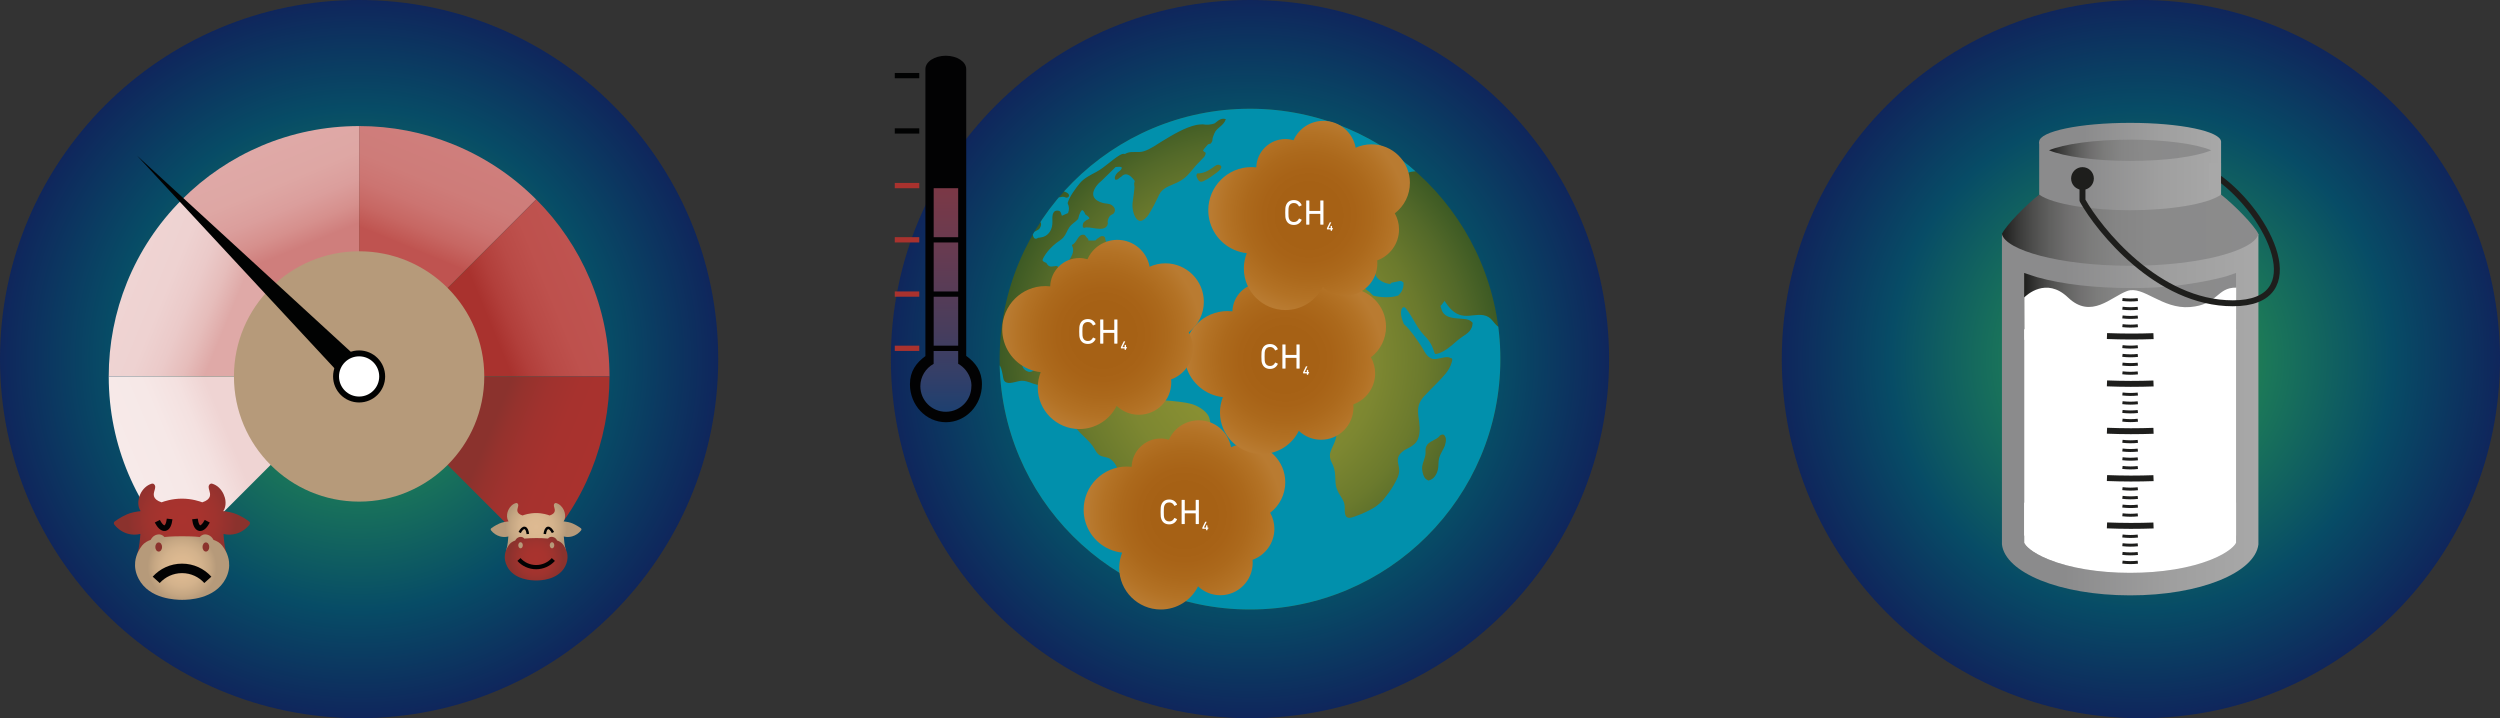 <?xml version="1.0" encoding="utf-8"?>
<!-- Generator: Adobe Illustrator 26.0.3, SVG Export Plug-In . SVG Version: 6.00 Build 0)  -->
<svg version="1.1" xmlns="http://www.w3.org/2000/svg" xmlns:xlink="http://www.w3.org/1999/xlink" x="0px" y="0px"
	 viewBox="0 0 562.43 161.57" style="enable-background:new 0 0 562.43 161.57;" xml:space="preserve">
<rect x="0" y="0" width="562.43" height="161.57" fill="#333333" stroke="none"/>
<style type="text/css">
	.st0{fill:url(#SVGID_00000082370158630085680190000007915573527948422289_);}
	.st1{fill:url(#SVGID_00000015350527511453434310000017667489612754240392_);}
	.st2{fill:url(#SVGID_00000012441106600506053740000011243381207261842073_);}
	.st3{fill:url(#SVGID_00000111167515327810357460000016615021489617637511_);}
	.st4{fill:url(#SVGID_00000030449426395487541650000012856683840042748041_);}
	.st5{fill:url(#SVGID_00000111891813640755689100000014855110986838828701_);}
	.st6{fill:url(#SVGID_00000073689613913493046690000017905766807699517835_);}
	.st7{fill:#B69A7A;}
	.st8{fill:#010202;}
	.st9{fill:#FFFFFF;stroke:#010202;stroke-width:1.334;stroke-miterlimit:10;}
	.st10{fill:url(#SVGID_00000166678070407838088620000015021612132852027835_);}
	.st11{fill:url(#SVGID_00000042732192168783115630000011877252103009297823_);}
	.st12{fill:none;stroke:#020203;stroke-width:0.889;stroke-miterlimit:10;}
	.st13{fill-rule:evenodd;clip-rule:evenodd;fill:#8B322D;}
	.st14{fill:none;stroke:#020203;stroke-width:1.482;stroke-miterlimit:10;}
	.st15{fill:url(#SVGID_00000065036621721193960850000017525606484222515900_);}
	.st16{fill:url(#SVGID_00000038404781089814464450000014880983761784970659_);}
	.st17{fill-rule:evenodd;clip-rule:evenodd;fill:#B69A7A;}
	.st18{fill:url(#SVGID_00000050632627140786415900000012550157417289050761_);}
	.st19{fill:url(#SVGID_00000028320014775982981840000018338244605627943583_);}
	.st20{clip-path:url(#SVGID_00000083063365827233297920000002964941279155650453_);fill:#0190AC;}
	.st21{fill:url(#SVGID_00000127739942483038442490000016871450479623135649_);}
	.st22{fill:#FFFFFF;}
	.st23{fill:url(#SVGID_00000057847563652378368550000011954112032101288087_);}
	.st24{fill:url(#SVGID_00000054964109007670080530000002749791594928471980_);}
	.st25{fill:#020203;}
	.st26{fill:none;stroke:#A9322E;stroke-width:1.186;stroke-miterlimit:10;}
	.st27{fill:none;stroke:#010202;stroke-width:1.186;stroke-miterlimit:10;}
	
		.st28{clip-path:url(#SVGID_00000142175759816653475070000016211225559304620949_);fill:url(#SVGID_00000006669364974849188380000005481886210208025253_);}
	
		.st29{clip-path:url(#SVGID_00000092437074590113044240000008237212722633035136_);fill:url(#SVGID_00000024708782385221632350000013183756163321379976_);}
	
		.st30{clip-path:url(#SVGID_00000104692001402380449710000011691147639325849527_);fill:url(#SVGID_00000150812012541653498670000004564837136858897832_);}
	.st31{fill:url(#SVGID_00000001642690409343050360000010050807292384010393_);}
	.st32{fill:url(#SVGID_00000166638405852234818370000009183200420920987276_);}
	.st33{fill:url(#SVGID_00000133498113666514789070000012796627790797964947_);}
	.st34{fill:url(#SVGID_00000137132642412591033880000009759044509502494859_);}
	.st35{fill:url(#SVGID_00000023279531778085518740000008495496636081559218_);}
	.st36{fill:url(#SVGID_00000142868312563340634180000010046132548392973193_);}
	.st37{fill:#8B8B8C;}
	.st38{fill:url(#SVGID_00000088092623884100024440000016516290274082440608_);}
	.st39{fill:url(#SVGID_00000058551519829763762930000012177392363186375835_);}
	.st40{fill:#1E1E1C;}
	.st41{fill:#010202;stroke:#1E1E1C;stroke-width:1.334;stroke-miterlimit:10;}
	.st42{fill:#010202;stroke:#1E1E1C;stroke-width:0.667;stroke-miterlimit:10;}
	.st43{fill:none;stroke:#1E1E1C;stroke-width:1.334;stroke-linejoin:round;stroke-miterlimit:10;}
	.st44{fill:#A8A8A8;}
	.st45{fill:url(#SVGID_00000091722523070063926150000001762334292328649389_);}
	.st46{fill:url(#SVGID_00000054227332565248485490000016740605146294101424_);}
	.st47{fill:url(#SVGID_00000052782946429921258530000015476938279061585309_);}
	.st48{fill:url(#SVGID_00000049204784295151650970000016405861618348513430_);}
	.st49{fill:url(#SVGID_00000066474952251455665780000002581234708506294970_);}
	.st50{fill:url(#SVGID_00000057113004413104913170000014609167022453528728_);}
	.st51{fill:url(#SVGID_00000039821693468125340290000002426294058545680800_);}
	.st52{fill:url(#SVGID_00000070117662555109439130000006340354837432702865_);}
	.st53{fill:url(#SVGID_00000167373119569895678130000018084594649541014663_);}
	.st54{fill:url(#SVGID_00000139273900069949914640000012229246968753361316_);}
	.st55{fill:url(#SVGID_00000165935861347521696550000017053821708441654193_);}
	.st56{fill:url(#SVGID_00000163047753109921404130000015904025849473496252_);}
	.st57{fill:url(#SVGID_00000130622365078565330430000007832923501027732123_);}
	.st58{clip-path:url(#SVGID_00000170966108021688144180000004399744415046175391_);fill:#0190AC;}
	.st59{fill:url(#SVGID_00000011746126087906936900000007948701457806522539_);}
	.st60{fill:url(#SVGID_00000057860276504949781270000011936363823023958950_);}
	.st61{fill:url(#SVGID_00000147903675596883275010000015902081928799208834_);}
	.st62{fill:url(#SVGID_00000168106431105475658570000018269590045451275186_);}
	
		.st63{clip-path:url(#SVGID_00000148625747431716162400000005796269443053528758_);fill:url(#SVGID_00000063614983967232258090000008901145010833837722_);}
	
		.st64{clip-path:url(#SVGID_00000044179004331397193280000011710760099873529004_);fill:url(#SVGID_00000070095218633148023910000008046724683499622560_);}
	
		.st65{clip-path:url(#SVGID_00000107550205045525685320000008387154127639497105_);fill:url(#SVGID_00000127019097100530871350000005576369211282523546_);}
	
		.st66{clip-path:url(#SVGID_00000176728902946550165050000016872794262442315659_);fill:url(#SVGID_00000043437094984956640660000010435408310686381443_);}
	.st67{fill:url(#SVGID_00000029023045053587679320000002733166680037474718_);}
	.st68{fill:url(#SVGID_00000032615630567951243570000009250511726236293007_);}
	.st69{fill:url(#SVGID_00000025416874666267510810000001766705337429362849_);}
	.st70{fill:url(#SVGID_00000172403662325005491680000005641046394237984145_);}
	.st71{fill:url(#SVGID_00000174581138905997564900000000810622282526324650_);}
	.st72{fill:url(#SVGID_00000083051973385994814270000016176953773234229178_);}
	.st73{fill:url(#SVGID_00000018236952676030450690000008479123114939287196_);}
	.st74{fill:url(#SVGID_00000026842109970559061230000001863164810952617089_);}
	.st75{fill:url(#SVGID_00000052787264019066793550000018002597631879981721_);}
	.st76{fill:url(#SVGID_00000087401570326326588160000010643771695569217182_);}
	.st77{clip-path:url(#SVGID_00000060002417347452248720000000819030780724285581_);fill:#0190AC;}
	.st78{fill:url(#SVGID_00000012430903471465465980000016479986497188878211_);}
	.st79{fill:url(#SVGID_00000056427729036839639860000009299691375370520244_);}
	.st80{fill:url(#SVGID_00000183947235983520508160000014324545873748230834_);}
	.st81{fill:url(#SVGID_00000142887137975852133990000010705358129917852064_);}
	
		.st82{clip-path:url(#SVGID_00000013892060297908313590000017848020069111839635_);fill:url(#SVGID_00000161598891820635571870000003574252585106728593_);}
	
		.st83{clip-path:url(#SVGID_00000125567863418093088840000018248781745936823172_);fill:url(#SVGID_00000137108169322897187870000011458073928280058539_);}
	
		.st84{clip-path:url(#SVGID_00000059303563840976243210000000203380823040616084_);fill:url(#SVGID_00000011729436857410266180000017375334313328202424_);}
	
		.st85{clip-path:url(#SVGID_00000060751129728119848630000018042111150770807191_);fill:url(#SVGID_00000106869822345417314790000017491986605742442883_);}
	.st86{fill:url(#SVGID_00000138544436677975693060000005621042251203860925_);}
	.st87{fill:url(#SVGID_00000112609191041937554900000011671097436507836818_);}
	.st88{fill:url(#SVGID_00000096769936556369863630000016697022586528325555_);}
	.st89{fill:url(#SVGID_00000146488359952292035470000006398514319156537505_);}
	.st90{fill:url(#SVGID_00000116197153022890338260000012526667362036931237_);}
	.st91{fill:url(#SVGID_00000034793847287212642030000006032958870563134095_);}
	.st92{fill:url(#SVGID_00000098212768330554625910000015801202737891970729_);}
	.st93{fill:url(#SVGID_00000099629053858685549140000001605589274371643809_);}
	.st94{fill:url(#SVGID_00000010283254392390312750000015989551663968829577_);}
	.st95{fill:none;stroke:#020203;stroke-width:1.281;stroke-miterlimit:10;}
	.st96{fill:none;stroke:#020203;stroke-width:2.135;stroke-miterlimit:10;}
	.st97{fill:url(#SVGID_00000175302964049949312840000014308174084850059660_);}
	.st98{fill:url(#SVGID_00000051377173334442729380000001858837826598382266_);}
	.st99{fill:none;stroke:#020203;stroke-width:0.569;stroke-miterlimit:10;}
	.st100{fill:none;stroke:#020203;stroke-width:0.949;stroke-miterlimit:10;}
	.st101{fill:url(#SVGID_00000083057921340054827820000004528115980691423364_);}
	.st102{fill:url(#SVGID_00000170248173493961367900000007239645317645330059_);}
	.st103{fill:url(#SVGID_00000085230861074503942710000012248147562125379459_);}
	.st104{fill:url(#SVGID_00000061469188831672885930000012230735034949458620_);}
	.st105{fill:url(#SVGID_00000004538160426813290190000015215132134304482488_);}
	.st106{fill:url(#SVGID_00000096773572731824066260000003903183335094965898_);}
	.st107{fill:url(#SVGID_00000078753481960698386430000005458109136225333150_);}
	.st108{fill:url(#SVGID_00000141452226122782548240000017225492093268258226_);}
	.st109{fill:url(#SVGID_00000173851542688360532170000006447061311323624072_);}
	.st110{fill:url(#SVGID_00000152948343351533080030000015932045856779086005_);}
	.st111{fill:url(#SVGID_00000142860841483602762730000001817074442757525639_);}
	.st112{fill:url(#SVGID_00000062877320851020712440000007696063637191628699_);}
	.st113{fill:url(#SVGID_00000071528626649016978920000002386700046611328914_);}
	.st114{fill:url(#SVGID_00000040541342608823529560000000407527867684060343_);}
	.st115{fill:url(#SVGID_00000159469326399706684750000006163592048575562410_);}
	.st116{fill:url(#SVGID_00000017507061207897487540000010688574695141204612_);}
	.st117{fill:url(#SVGID_00000098913833157856274660000016507771010846696083_);}
	.st118{fill:url(#SVGID_00000093859003130022343170000014404745165581318324_);}
	.st119{fill:url(#SVGID_00000088100021542533607280000014828641248319070376_);}
	.st120{fill:url(#SVGID_00000077305643486774514300000010043721740902393232_);}
	.st121{fill:url(#SVGID_00000072994103682540098170000003840233813508496557_);}
	.st122{clip-path:url(#SVGID_00000014617052537043554450000001937680290759194254_);fill:#0190AC;}
	
		.st123{clip-path:url(#SVGID_00000044136185583256077550000004204541546832307591_);fill:url(#SVGID_00000111177166398935209240000007564546092065268153_);}
	
		.st124{clip-path:url(#SVGID_00000069359130462762084060000017906751453759348650_);fill:url(#SVGID_00000155135068417341588670000014463366260331838877_);}
	
		.st125{clip-path:url(#SVGID_00000160156168512145929770000014978691938023309478_);fill:url(#SVGID_00000023970009522633774350000010845348401864741021_);}
	
		.st126{clip-path:url(#SVGID_00000026132544404589621850000000635369311455452561_);fill:url(#SVGID_00000018939541894361849220000018107343587339736705_);}
	
		.st127{clip-path:url(#SVGID_00000056405149652401362020000017719493650784273302_);fill:url(#SVGID_00000070796929665454996670000014143437973899580595_);}
	.st128{fill:url(#SVGID_00000039114516695451923030000001805162497697463963_);}
	.st129{fill:url(#SVGID_00000028313899163336590410000002305876433575744146_);}
	.st130{fill:url(#SVGID_00000037665445059305260720000012531558414344222646_);}
	.st131{fill:url(#SVGID_00000000214393964854709500000000951513064383137418_);}
	.st132{fill:url(#SVGID_00000061462487182793095810000004464401930344911542_);}
	.st133{fill:url(#SVGID_00000176004573867122762370000014978869053927142060_);}
	.st134{fill:url(#SVGID_00000076562801203777611260000005056976659539171472_);}
	.st135{fill:url(#SVGID_00000000929482548657071820000012120882984322909350_);}
	.st136{fill:url(#SVGID_00000171000541264823897200000016813128488596827570_);}
	.st137{fill:url(#SVGID_00000157995998879497275260000008698653526970410137_);}
	.st138{fill:url(#SVGID_00000052821654779220138760000010547699416751395499_);}
	.st139{fill:url(#SVGID_00000041990016907969469430000008357245918084106651_);}
	.st140{fill:url(#SVGID_00000158713694252637974290000003745353155481293461_);}
	.st141{fill:url(#SVGID_00000079468372601330093470000005140611196047528870_);}
	.st142{fill:url(#SVGID_00000036209036231120945290000012907366296820807573_);}
	.st143{fill:url(#SVGID_00000049936864949680176600000014328630669843775368_);}
	.st144{fill:url(#SVGID_00000045594166603891796390000011939972469592522422_);}
	.st145{fill:url(#SVGID_00000142880354226285127780000004457826781032814739_);}
	.st146{fill:url(#SVGID_00000051362681055966875830000000160077764712268688_);}
	.st147{fill:url(#SVGID_00000029041806477191043660000013536190567834811028_);}
	.st148{fill:url(#SVGID_00000142164950041631415810000012157915255140686214_);}
	.st149{fill:url(#SVGID_00000114786968839444432530000014729420859917230985_);}
	.st150{fill:url(#SVGID_00000121963180533095664080000011071149903379900809_);}
	.st151{fill:url(#SVGID_00000169541729320686585890000005155245299773614977_);}
	.st152{fill:url(#SVGID_00000178884741271614549570000009564290226345768620_);}
	.st153{fill:url(#SVGID_00000140698872838344787120000013357225594600091546_);}
	.st154{clip-path:url(#SVGID_00000080914630141935583690000012551253192507724978_);fill:#0190AC;}
	
		.st155{clip-path:url(#SVGID_00000164498707828812142420000002042468602946892673_);fill:url(#SVGID_00000156552448193927847350000000895227473846974907_);}
	
		.st156{clip-path:url(#SVGID_00000071541278805469355930000009883866764697476263_);fill:url(#SVGID_00000157986845909692222460000018225878213347488418_);}
	
		.st157{clip-path:url(#SVGID_00000074421107014989657400000001904157480836527756_);fill:url(#SVGID_00000051341074433703438700000015330521479023333547_);}
	
		.st158{clip-path:url(#SVGID_00000105411467925918724290000003917699318908545411_);fill:url(#SVGID_00000136397011795658691140000014178857892629939845_);}
	
		.st159{clip-path:url(#SVGID_00000073709359238251948110000000263920252925524147_);fill:url(#SVGID_00000052783529779458246150000010934851762386477959_);}
	
		.st160{clip-path:url(#SVGID_00000093875877435139557350000018239411764348675477_);fill:url(#SVGID_00000099629919269064928190000005246759782446654093_);}
	.st161{fill:url(#SVGID_00000153693229418733171310000010038585876458131088_);}
	.st162{fill:url(#SVGID_00000002344591336766354540000014884745918390657970_);}
	.st163{fill:url(#SVGID_00000014628990245056954160000010027449619036122813_);}
	.st164{fill:url(#SVGID_00000127765871590265001500000015295066956621663645_);}
	.st165{fill:url(#SVGID_00000082331897527132236360000001014449841833376433_);}
	.st166{fill:url(#SVGID_00000032618698800969513010000002337576791349621404_);}
	.st167{fill:url(#SVGID_00000047752976661979044990000005404908464922125490_);}
	.st168{fill:url(#SVGID_00000121266360454673751560000010409926572676975293_);}
	.st169{fill:url(#SVGID_00000078757033164890724490000006055695124745736889_);}
	.st170{fill:url(#SVGID_00000073001968193264181230000012899803357092364479_);}
	.st171{fill:url(#SVGID_00000096025640947545434180000012259893627543594626_);}
	.st172{fill:url(#SVGID_00000053539679768053286940000008870884947278916228_);}
	.st173{fill:url(#SVGID_00000124162800943369288720000014723991458675264440_);}
	.st174{fill:url(#SVGID_00000044145784300426350750000006483476878841418905_);}
	.st175{fill:url(#SVGID_00000101069796761626963540000002527208309269968783_);}
	.st176{fill:url(#SVGID_00000129891385153242018220000016105352367611730565_);}
	.st177{fill:url(#SVGID_00000179611038227257839230000012430601653684457126_);}
	.st178{fill:url(#SVGID_00000155845560428936692560000007568120808045026493_);}
	.st179{fill:url(#SVGID_00000055704698180809043580000002685162972036018090_);}
	.st180{fill:url(#SVGID_00000182522178557213661120000016460370134911907986_);}
	.st181{fill:url(#SVGID_00000052804279449116111350000004003608187534168480_);}
	.st182{fill:url(#SVGID_00000176033841261551807340000006676016785451065268_);}
	.st183{fill:url(#SVGID_00000127043715972698284900000004062307495361928090_);}
	.st184{fill:url(#SVGID_00000139993595418990828090000013499443397168509584_);}
	.st185{fill:url(#SVGID_00000150822333027692137940000005438171223101720247_);}
	.st186{fill:url(#SVGID_00000065755295147891230330000009116976579107620282_);}
	.st187{fill:url(#SVGID_00000048474506781863060980000002338121734074766255_);}
	.st188{clip-path:url(#SVGID_00000038385293379795286440000000638094034238112675_);fill:#0190AC;}
	.st189{fill:url(#SVGID_00000013891983432197581020000003962650736572305543_);}
	.st190{fill:url(#SVGID_00000006697287694228904160000007988834504529984691_);}
	.st191{fill:url(#SVGID_00000012439018386888888540000014915166215449043882_);}
	
		.st192{clip-path:url(#SVGID_00000085962337632417342330000013671746967473145766_);fill:url(#SVGID_00000092453317467706346480000003489323267331660950_);}
	
		.st193{clip-path:url(#SVGID_00000110444134127317772720000006180391796978046619_);fill:url(#SVGID_00000074408078436495403010000001448148043096362128_);}
	
		.st194{clip-path:url(#SVGID_00000034782977323073624000000015965771640808507071_);fill:url(#SVGID_00000123431494278045874650000003286062639281222820_);}
	.st195{fill:url(#SVGID_00000101083914933606213130000007062203323819704978_);}
	.st196{fill:url(#SVGID_00000066515481730060286550000017713119310804161706_);}
	.st197{fill:url(#SVGID_00000100343826429867760790000005333587431770682559_);}
	.st198{fill:url(#SVGID_00000034061517330981940920000006954611451485483438_);}
	.st199{fill:url(#SVGID_00000034776436583111772600000006634131057171535009_);}
	.st200{fill:url(#SVGID_00000036213850508142587280000006972211223210631846_);}
	.st201{fill:url(#SVGID_00000066491030239788781120000003662204047553772947_);}
	.st202{fill:url(#SVGID_00000167384993725024227410000017609421537421672354_);}
	.st203{fill:url(#SVGID_00000052066049905812500690000016070070038319498648_);}
	.st204{fill:url(#SVGID_00000155106443166378053520000009735217911583703477_);}
	.st205{fill:url(#SVGID_00000183230168652971479830000011849482965772357787_);}
	.st206{fill:url(#SVGID_00000138531280793041558180000013313112311066699945_);}
	.st207{fill:url(#SVGID_00000129191097923030711970000015090990320025748410_);}
	.st208{clip-path:url(#SVGID_00000155858093991971719590000001748648273666004112_);fill:#0190AC;}
	.st209{fill:url(#SVGID_00000000913510737848778020000010147672985003971210_);}
	.st210{fill:url(#SVGID_00000029006590580296589490000005563851732634664377_);}
	.st211{fill:url(#SVGID_00000012457859163240267860000015232429922111325375_);}
	.st212{fill:url(#SVGID_00000076587727490302208430000012487906109630910854_);}
	
		.st213{clip-path:url(#SVGID_00000041279845924201914160000011663115270202180031_);fill:url(#SVGID_00000039130716724865348990000005529313924530002071_);}
	
		.st214{clip-path:url(#SVGID_00000109738816998390373060000009825397148872987067_);fill:url(#SVGID_00000097471893408513808100000018395772012158731911_);}
	
		.st215{clip-path:url(#SVGID_00000133511723074836400910000004603088785955127182_);fill:url(#SVGID_00000023993671161808018910000014065675349454495395_);}
	
		.st216{clip-path:url(#SVGID_00000088837108811395643700000009655580426405528494_);fill:url(#SVGID_00000118356769594205594910000006404282052773710978_);}
	.st217{fill:url(#SVGID_00000031173287916277484770000014122727345842674343_);}
	.st218{fill:url(#SVGID_00000080886599704614106940000012503065840106398095_);}
	.st219{clip-path:url(#SVGID_00000177472276893070241720000000862162318726037421_);fill:#0190AC;}
	.st220{fill:url(#SVGID_00000165939045358284172720000013119718807448341933_);}
	.st221{fill:url(#SVGID_00000022553002536489274180000016742311276095780505_);}
	.st222{fill:url(#SVGID_00000064338807888696156240000012874416675406149516_);}
	.st223{fill:url(#SVGID_00000172408484035183534130000014263571476640229275_);}
	
		.st224{clip-path:url(#SVGID_00000128468265962442665430000005150173435607451269_);fill:url(#SVGID_00000172420471074102569350000004909708256253627293_);}
	
		.st225{clip-path:url(#SVGID_00000083783681271170917850000005719979394408588950_);fill:url(#SVGID_00000160169178976641064120000012789670468601173425_);}
	
		.st226{clip-path:url(#SVGID_00000176035100448078407640000006391214189176063404_);fill:url(#SVGID_00000115485982193644613630000004830155725324331174_);}
	
		.st227{clip-path:url(#SVGID_00000067928673098035670890000008537966754184709275_);fill:url(#SVGID_00000157989122866883654340000014695226533553440926_);}
	.st228{fill:url(#SVGID_00000063610346058234538080000009978752148750821799_);}
	.st229{fill:url(#SVGID_00000097481052127635751430000014625150537426782358_);}
	.st230{fill:url(#SVGID_00000140728537195323536810000011044306838658007707_);}
	.st231{fill:url(#SVGID_00000060736273851145460420000002091503667554792590_);}
	.st232{fill:url(#SVGID_00000158748560490958714160000002299835511583207833_);}
	.st233{fill:url(#SVGID_00000011746051800248882050000003746664789127815298_);}
	.st234{fill:url(#SVGID_00000038394364575774784140000005069114544258942380_);}
	.st235{fill:url(#SVGID_00000179606060365593074000000008843398870835413926_);}
	.st236{fill:url(#SVGID_00000098922031872664749560000000969837667313672369_);}
	.st237{fill:url(#SVGID_00000081636505138846624310000009133900574281216944_);}
	.st238{fill:url(#SVGID_00000138548762444149068980000001051637444360984764_);}
	.st239{fill:url(#SVGID_00000074404032534963316400000012454480121145325201_);}
	.st240{fill:url(#SVGID_00000129181964480613864530000009574723491692421263_);}
	.st241{fill:url(#SVGID_00000106827335677513826110000008579317340617900966_);}
	.st242{fill:url(#SVGID_00000051356435494475273520000005013108551507093666_);}
	.st243{fill:url(#SVGID_00000120559780625042279040000016817087949024782770_);}
	.st244{fill:url(#SVGID_00000176753359268591353130000015075921762840036498_);}
	.st245{fill:url(#SVGID_00000032609030807102055650000003198240229479374221_);}
	.st246{fill:url(#SVGID_00000100343445294916827460000011852474698065427589_);}
	.st247{fill:url(#SVGID_00000134952977533723429930000013920108993618061997_);}
	.st248{fill:url(#SVGID_00000106127972940430608480000006961017687465632175_);}
	.st249{fill:url(#SVGID_00000023971125148015222140000009969939938778380218_);}
	.st250{fill:url(#SVGID_00000124849866990993523940000000486921736250865085_);}
	.st251{fill:url(#SVGID_00000159462497828935057230000017303034452920921766_);}
	.st252{fill:url(#SVGID_00000090260043411641839070000004165092863276790661_);}
	.st253{fill:url(#SVGID_00000031921933466430057520000009254778946110837689_);}
	.st254{fill:url(#SVGID_00000044877220619729904840000016107357723239677622_);}
	.st255{fill:url(#SVGID_00000011709440757820410500000005882480836376946351_);}
	.st256{fill:url(#SVGID_00000106112598740765274330000010529781777892553346_);}
	.st257{fill:url(#SVGID_00000085945103082270155830000003762004458985517709_);}
	.st258{fill:url(#SVGID_00000021083722493734621640000015852053893993555643_);}
	.st259{fill:url(#SVGID_00000090992847057103035720000002767604451146507678_);}
	.st260{fill:url(#SVGID_00000027599063168397631780000016155569242335588787_);}
	.st261{fill:url(#SVGID_00000179607293534032139120000011673220086990057369_);}
	.st262{fill:url(#SVGID_00000048487726409471246110000010691160288669760651_);}
	.st263{fill:url(#SVGID_00000114760185156426125050000004869693507521163176_);}
	.st264{fill:url(#SVGID_00000151515116566102605500000002160968797174055613_);}
	.st265{fill:url(#SVGID_00000041277303293036318600000014447551404408353956_);}
	.st266{fill:url(#SVGID_00000087406814207041593810000010668484416497003403_);}
	.st267{fill:url(#SVGID_00000023984570577269703810000010172599235110963340_);}
	.st268{fill:url(#SVGID_00000087399350408368781810000016321438391870197379_);}
	.st269{fill:url(#SVGID_00000168838082989955980820000017908475395717869968_);}
	.st270{fill:url(#SVGID_00000142171187731696116900000011330802503751591848_);}
	.st271{fill:url(#SVGID_00000066489073372539310980000006663791346898547357_);}
	.st272{fill:url(#SVGID_00000152231124305448603890000011333310499733678482_);}
	.st273{fill:url(#SVGID_00000121992549104981664300000015865179320682345149_);}
	.st274{fill:url(#SVGID_00000116915169717823852090000001018419900650613635_);}
	.st275{fill:url(#SVGID_00000125584348303583925040000003497751204953589695_);}
	.st276{clip-path:url(#SVGID_00000165955537195815571980000017967333988764171926_);fill:#0190AC;}
	
		.st277{clip-path:url(#SVGID_00000083052789874408191010000008616845200952815520_);fill:url(#SVGID_00000172423055039765447480000004329987076263506574_);}
	
		.st278{clip-path:url(#SVGID_00000098211669024283635670000010366605324300333730_);fill:url(#SVGID_00000065057391829284069730000003485151435628531842_);}
	
		.st279{clip-path:url(#SVGID_00000171695320138709645880000015606672703216526006_);fill:url(#SVGID_00000011748888824105975820000005479590298281184433_);}
	
		.st280{clip-path:url(#SVGID_00000062159297912449030030000010530212662052398246_);fill:url(#SVGID_00000150818473088452215370000008907212747021238970_);}
	
		.st281{clip-path:url(#SVGID_00000058556676673988604150000017569117319822942623_);fill:url(#SVGID_00000172401472196963938090000005645909348463807659_);}
	.st282{fill:url(#SVGID_00000031900381358922439220000010941350813609373314_);}
	.st283{fill:url(#SVGID_00000051381416413640472780000002348975163637047982_);}
	.st284{fill:url(#SVGID_00000053505764161623846890000014113296935103128711_);}
	.st285{fill:url(#SVGID_00000101099992987275921720000018079236278959346083_);}
	.st286{fill:url(#SVGID_00000023279193264600702810000006131547095352255381_);}
	.st287{fill:url(#SVGID_00000025412871662641200400000016713264331888521600_);}
	.st288{fill:url(#SVGID_00000083795656339933263410000000367702325953857175_);}
	.st289{fill:url(#SVGID_00000075121852963801259930000002792011858307952055_);}
	.st290{fill:url(#SVGID_00000121971319621786708570000004266994566500923837_);}
	.st291{fill:url(#SVGID_00000107547429047136458720000012730741494619816886_);}
	.st292{fill:url(#SVGID_00000142855450256289911140000012207768878850507689_);}
	.st293{fill:url(#SVGID_00000005242055377713949030000001219560532832363198_);}
	.st294{fill:url(#SVGID_00000131358703983240587300000017330635484184699793_);}
	.st295{fill:url(#SVGID_00000086689627544107851340000009994125495299241620_);}
	.st296{fill:url(#SVGID_00000120519403738295169700000009591270892171012006_);}
	.st297{fill:url(#SVGID_00000137131472862761828120000012253000951163040953_);}
	.st298{fill:url(#SVGID_00000031920295612218721770000014281006893377234366_);}
	.st299{fill:url(#SVGID_00000064353937711324053870000005831545679962959535_);}
	.st300{fill:url(#SVGID_00000164474582582610224940000000441338470469472187_);}
	.st301{fill:url(#SVGID_00000145026439044656282820000001767460519974089622_);}
	.st302{fill:url(#SVGID_00000003090529425705723070000012695073950168606346_);}
	.st303{fill:url(#SVGID_00000124126201392818575610000008687379563882089655_);}
	.st304{fill:url(#SVGID_00000053513756287211676070000009164332387418561683_);}
	.st305{fill:url(#SVGID_00000170958378207770942840000017494859198716490372_);}
	.st306{fill:url(#SVGID_00000142894584673475398690000009473108926203212703_);}
	.st307{fill:url(#SVGID_00000003082719984822678940000015260153111701974667_);}
	.st308{clip-path:url(#SVGID_00000178168104905958975980000012783211752823429567_);fill:#0190AC;}
	
		.st309{clip-path:url(#SVGID_00000122689236801822960670000013885202249415378822_);fill:url(#SVGID_00000032636519361448126410000013704333320755657367_);}
	
		.st310{clip-path:url(#SVGID_00000165952366899968389780000014865869668992112313_);fill:url(#SVGID_00000152960751494710762670000011047184464646266303_);}
	
		.st311{clip-path:url(#SVGID_00000039841751126152601560000018166253999057065884_);fill:url(#SVGID_00000070079196118099443490000015514702129268596377_);}
	
		.st312{clip-path:url(#SVGID_00000183234984908098675250000014003385256366372513_);fill:url(#SVGID_00000088818315090627761580000017777555197192256430_);}
	
		.st313{clip-path:url(#SVGID_00000081622961272766515370000016468976303805013404_);fill:url(#SVGID_00000127039026737161379160000013855017271809375163_);}
	
		.st314{clip-path:url(#SVGID_00000127020842167241234920000005289877100956355979_);fill:url(#SVGID_00000111874036375609660890000012625912441117328010_);}
	.st315{fill:url(#SVGID_00000022559956895200627670000005711809193760050359_);}
	.st316{fill:url(#SVGID_00000157308709087393118480000014907197653938157970_);}
	.st317{fill:url(#SVGID_00000044140828284534275580000003158875907030004659_);}
	.st318{fill:url(#SVGID_00000078734486302564193560000010511494473202154404_);}
	.st319{fill:url(#SVGID_00000150808779911359927850000018167611460780406458_);}
	.st320{fill:url(#SVGID_00000058554373315288728410000012829226246464920993_);}
	.st321{fill:url(#SVGID_00000024003115482740126390000017429158489636317371_);}
	.st322{fill:url(#SVGID_00000105408239529111026220000005941159766216567425_);}
	.st323{fill:url(#SVGID_00000127015017133188630700000016732338438590622600_);}
	.st324{fill:url(#SVGID_00000173125983943751676690000014907158157124523451_);}
	.st325{fill:url(#SVGID_00000037694442836228289060000011387909106740185013_);}
	.st326{fill:url(#SVGID_00000154384224259072205200000014196561910985906618_);}
	.st327{fill:url(#SVGID_00000114055861057297499740000012061599147157984417_);}
	.st328{fill:url(#SVGID_00000152234125693452014000000011148884636888071827_);}
	.st329{fill:url(#SVGID_00000073713742336366272390000004354550192174200459_);}
	.st330{fill:url(#SVGID_00000018206635911532483950000013020967528084272315_);}
	.st331{fill:url(#SVGID_00000146478051660584394060000000076119853434104243_);}
	.st332{fill:url(#SVGID_00000111884282167822594550000002561932772278055342_);}
	.st333{fill:url(#SVGID_00000132084702077175190020000001768235901958420625_);}
</style>
<g id="Weissdruck">
</g>
<g id="Illus">
	<g>
		<g>
			
				<radialGradient id="SVGID_00000098219326582040449750000011709965386856111545_" cx="281.213" cy="80.787" r="80.787" gradientUnits="userSpaceOnUse">
				<stop  offset="0" style="stop-color:#379E32"/>
				<stop  offset="0.115" style="stop-color:#309240"/>
				<stop  offset="0.355" style="stop-color:#1B7759"/>
				<stop  offset="0.697" style="stop-color:#074C66"/>
				<stop  offset="1" style="stop-color:#0F265C"/>
			</radialGradient>
			<circle style="fill:url(#SVGID_00000098219326582040449750000011709965386856111545_);" cx="281.21" cy="80.79" r="80.79"/>
			<g>
				<g>
					
						<radialGradient id="SVGID_00000180367074614359442160000011508255551726677681_" cx="282.619" cy="83.752" r="56.44" gradientTransform="matrix(0.998 0 0 0.998 -0.811 -2.788)" gradientUnits="userSpaceOnUse">
						<stop  offset="0" style="stop-color:#8B9233"/>
						<stop  offset="0.294" style="stop-color:#888F32"/>
						<stop  offset="0.508" style="stop-color:#7D8731"/>
						<stop  offset="0.697" style="stop-color:#6B7A2D"/>
						<stop  offset="0.869" style="stop-color:#536929"/>
						<stop  offset="1" style="stop-color:#3D5A24"/>
					</radialGradient>
					<circle style="fill:url(#SVGID_00000180367074614359442160000011508255551726677681_);" cx="281.21" cy="80.79" r="56.32"/>
				</g>
				<g>
					<defs>
						<circle id="SVGID_14_" cx="281.21" cy="80.79" r="56.33"/>
					</defs>
					<clipPath id="SVGID_00000014599482822100997970000012723784731332848278_">
						<use xlink:href="#SVGID_14_"  style="overflow:visible;"/>
					</clipPath>
					<path style="clip-path:url(#SVGID_00000014599482822100997970000012723784731332848278_);fill:#0190AC;" d="M337.24,73.64
						c-0.03-0.02-0.06-0.03-0.09-0.06c-1.31-0.94-1.51-2.34-3.42-2.67c-1.44-0.25-2.86,0.25-4.3,0.13
						c-1.62-0.14-2.73-1.03-3.71-2.29c-0.26-0.34-0.5-0.69-0.75-1.05c-1.13,1.68-0.96,0.7-0.71,1.75c0.43,1.79,2.09,2.06,3.61,2.19
						c1.01,0.09,2.57,0.06,3.16,0.72c0.11,0.07,0.21,0.15,0.25,0.27c0.04,0.13,0.01,0.26-0.03,0.39c0,0.21-0.06,0.44-0.18,0.72
						c-0.55,1.29-1.83,1.73-2.86,2.58c-1.18,0.98-2.17,1.99-3.55,2.73c-0.6,0.32-1,0.48-1.29,0.53c-0.2,0.07-0.43,0.1-0.57-0.05
						c-0.08-0.08-0.11-0.2-0.14-0.31c-0.01-0.06-0.03-0.12-0.05-0.17c-0.19-0.46-0.36-1.17-0.9-2c-0.23-0.36-0.49-0.7-0.76-1.02
						c-0.24-0.26-0.48-0.51-0.72-0.77c-0.31-0.34-0.59-0.71-0.86-1.08c-0.3-0.36-0.56-0.84-0.81-1.24c-0.75-1.2-1.39-2.51-2.32-3.6
						c-0.21-0.23-0.34-0.21-0.43-0.26c-0.02,0.01-0.17,0.07-0.19,0.09c-0.83,0.7-0.34,2.5,0.2,3.71c1.51,1.37,2.74,3.22,3.85,4.88
						c0.76,1.13,1.28,2.74,2.78,3.01c0.13,0.02,0.29,0.02,0.46,0.01c0.08-0.01,0.16-0.02,0.25-0.03c1.01-0.14,2.38-0.65,3.06-0.26
						c0.04,0.02,0.08,0.04,0.11,0.06c0.13,0.01,0.25,0.04,0.32,0.14c0.02,0.03,0.03,0.06,0.03,0.09c0.09,0.13,0.03,0.31-0.12,0.85
						c-0.49,1.77-2.01,3.24-3.24,4.51c-0.96,1-1.97,1.96-2.91,2.98c-1.3,1.43-1.54,2.67-1.31,4.49c0.21,1.66,0.57,3.55-0.1,5.16
						c-0.23,0.55-0.55,0.93-0.92,1.23c0,0-0.01,0.01-0.01,0.01c-0.58,0.52-1.38,0.86-2.09,1.25c-0.16,0.11-0.32,0.22-0.47,0.35
						c-1.88,1.58-0.62,2.81-0.73,4.44c-0.06,0.83-0.42,1.58-0.8,2.3c-0.63,1.2-1.31,2.25-2.06,3.17c-0.46,0.64-0.97,1.24-1.56,1.76
						c-0.88,0.78-1.9,1.37-2.97,1.85c-0.63,0.32-1.31,0.6-2.04,0.86c-0.73,0.26-1.68,0.72-2.26,0.4c-0.02-0.01-0.04-0.02-0.06-0.03
						c-0.04-0.02-0.06-0.06-0.1-0.08c-0.01-0.01-0.03-0.02-0.04-0.04c-0.03-0.03-0.05-0.06-0.07-0.09
						c-0.09-0.13-0.16-0.29-0.21-0.52c-0.21-1.05,0.12-1.87-0.41-2.96c-0.4-0.83-0.99-1.56-1.35-2.41
						c-0.37-0.86-0.38-1.49-0.43-2.42c-0.06-1.2-0.05-2.06-0.54-3.19c-0.16-0.38-0.4-0.76-0.53-1.15c-0.11-0.34-0.15-0.65-0.15-0.94
						c-0.01-0.1-0.01-0.19,0-0.29c0.02-0.3,0.1-0.58,0.21-0.85c0.27-0.77,0.72-1.49,1.01-2.4c0.89-2.86-0.03-5.35-1.6-7.71
						c-0.38-0.57-0.6-0.9-0.66-1.59c-0.11-1.27,0.87-2.59,0.35-3.77c-0.6-0.06-1.19-0.14-1.78-0.23c-1.64-0.27-3.08-1.01-4.76-0.92
						c-2.49,0.13-4.92,1.1-7.44,1.05c-1.54-0.02-3.13-0.45-4.15-1.69c-0.36-0.44-0.58-0.96-0.83-1.45c-0.12-0.2-0.47-0.85-0.72-1.07
						c-0.76-0.73-1.74-0.73-2.31-1.51c-1.15-1.56,1.14-3.79,1.03-5.41c-0.04-0.62-0.71-1.58-0.66-2.13c0.06-0.69,0.72-1.47,1.1-1.98
						c0.4-0.55,0.84-1.01,1.31-1.45c0.41-0.41,0.84-0.8,1.3-1.16c0.27-0.21,0.56-0.41,0.84-0.62c0.33-0.27,0.66-0.54,0.98-0.84
						c0.73-0.67,1.09-1.65,1.81-2.29c0.12-0.11,0.27-0.2,0.44-0.29c0.06-0.04,0.12-0.08,0.19-0.11c0.03-0.01,0.06-0.02,0.09-0.03
						c0.65-0.31,1.4-0.59,1.56-1.16c0-0.37,0.19-0.54,0.47-0.6c0.03-0.01,0.06-0.02,0.08-0.03c0.25-0.06,0.51-0.02,0.76,0.05
						c0.15,0.02,0.3,0.05,0.44,0.07c1.99,0.31,3.57,0.31,5.58,0.01c1.15-0.18,2.42-0.55,3.59-0.49c0.15,0.01,0.28,0.03,0.4,0.06
						c0.15,0.01,0.29,0.04,0.42,0.12c0.16,0.09,0.27,0.22,0.35,0.37c0.67,0.81,0.62,2.31,1.87,3.04c0.63,0.37,1.43,0.7,2.14,0.88
						c0.88,0.3,1.7-0.39,2.61-0.79c0.17-0.12,0.57-0.43,0.71-0.56c0.15-0.13,0.28-0.24,0.89-0.11c0.33,0.26,0.66,0.52,0.97,0.8
						c0.4,0.14,0.86,0.92,1.26,1.06c0.89,0.24,1.83,0.32,2.74,0.33c0.92,0.01,1.82-0.07,2.77-0.38c0.27-0.27,0.51-0.55,0.73-0.87
						c0.37-0.67,0.52-1.36,0.45-2.07c-0.77-0.57-0.48-0.33-2.66,0.05c-0.1,0.02-0.21,0.29-0.32,0.28c-0.09,0-0.19-0.02-0.29-0.03
						c-0.02,0-0.04,0-0.06-0.01c-1.02-0.15-2.17-0.74-2.75-1.58c-0.1-0.15-0.16-0.31-0.2-0.48c-0.03-0.07-0.07-0.14-0.09-0.22
						c-0.05-0.16-0.07-0.33-0.1-0.5c-0.01-0.03-0.02-0.06-0.02-0.09c-0.03-0.07-0.06-0.14-0.09-0.22c-0.37-0.55-1.03-0.39-1.3,0.01
						c-0.02,0.03-0.04,0.07-0.05,0.1c-0.01,0.19-0.04,0.37-0.12,0.53c-0.04,0.18-0.12,0.35-0.35,0.48c-0.53,0.29-0.9,0.2-1.02-0.05
						c-0.07-0.06-0.08-0.6-0.07-0.62c0-0.04,0.01-0.09,0.01-0.13c-0.01-0.06-0.03-0.12-0.05-0.17c-0.79-2.42-2.54-2.47-4.18-3.94
						c-0.1-0.09-0.32-0.31-0.4-0.4c-0.42-0.49-1.11-0.18-0.81,0.48c0.22,0.24,0.37,0.59,0.59,0.83c0.72,0.78,1.37,0.87,2.17,1.38
						c0.26,0.17,0.67,0.39,0.8,0.71c0.17,0.41,0.16,0.37,0.05,0.7c-0.2,0.63-1.7,1.01-2.13,1.25c-0.52,0.3-1.04,0.93-1.73,0.72
						c-0.46-0.14-0.6-0.41-0.6-0.71c-0.04-0.17-0.02-0.35,0.09-0.48c0.01-0.05,0.5-0.25,0.55-0.31c0.66-0.77,0.04-1.67-0.21-1.93
						c-0.14-0.15-0.43-0.69-0.6-0.82c-0.79-0.59-0.84-1.56-1.84-1.94c-0.08-0.03-0.21-0.07-0.37-0.1c-0.68-0.07-0.66,0.36-1.34,0.29
						c-0.04,0-0.63-0.05-0.67-0.05c-0.11,0.01-1.36,1.16-1.43,1.19c-0.96,0.31-2.09,0.61-2.53,1.41c-0.73,1.32-1.03,1.93-1.38,1.98
						c-0.75,0.11-2.37,0.63-4.21,0.43c-0.97-0.11-2.16-0.47-2.47-1.34c-0.08-0.17-0.11-0.36-0.08-0.54
						c0.01-0.09,0.02-0.18,0.04-0.27c0.02-0.1,0.8-1.33,0.73-1.18c0.33-0.69,0.28-1.08,0.51-1.71c0.16-0.44,0.38-0.79,0.87-0.93
						c0.57-0.16,0.89,0.26,1.39,0.3c0.35,0.03,0.43,0.18,0.45,0.28c0.02,0.01,0.03,0.01,0.05,0.02c0.07-0.13,0.24-0.46,0.75-1.2
						c0.95-0.59,1.15-1,0.58-1.23c-0.01-0.01-0.03-0.02-0.04-0.02c-0.01,0-0.03,0-0.04-0.01c-0.01,0-0.01-0.01-0.02-0.01
						c0,0,0,0,0,0c-0.33-0.03-0.58-0.05-0.33-0.31c-0.01-0.01-0.01-0.03-0.02-0.04c-0.01-0.01,0-0.03,0-0.04
						c-0.01-0.01-0.01-0.02-0.02-0.03c-0.13-0.48,0.21-0.76,0.55-0.99c0.13-0.09,0.45-0.1,0.6-0.14c1.05-0.29,1.88-0.23,2.81-0.91
						c0.71-0.52,1.03-1.41,1.74-1.89c0.07-0.05,0.52,0.03,0.59-0.01c0.7-0.34,1.08-0.53,1.31-1.19c0.16-0.46,0-0.89,0.26-1.33
						c0.32-0.55,0.85-0.84,1.33-0.27c0.52,0.62,0.07,0.72,0.91,1.48c0.81,0.73,0.82,0.54,1.7,0.66c0.2,0.03,0.46,0.13,0.72,0.23
						c0.21,0.06,0.42,0.13,0.63,0.19c0.1,0.02,0.2,0.03,0.28,0.01c0.42-0.07,1.52-1.44,1.64-1.74c0.08-0.19-0.02-0.48,0.06-0.68
						c0.12-0.34,0.18-0.5,0.5-0.69c0.11-0.06,0.84-0.09,0.87-0.13c1.15-1.49-0.64-0.94-0.89-1.12c-0.05-0.04-0.09-0.07-0.14-0.11
						c-0.31-0.12-0.52-0.37-0.65-0.68c-0.25-0.4-0.32-0.87,0.06-1.41c0.11-0.16,0.38-0.28,0.46-0.42c0.01-0.01,0.41-0.12,0.42-0.14
						c-0.36-0.27-0.73-0.55-1.09-0.82c-0.06,0.07-0.12,0.13-0.19,0.2c-0.05,0.02-0.11,0.05-0.16,0.07c-0.19,0.2-0.38,0.39-0.6,0.55
						c-0.53,0.73-0.77,1.86-0.5,2.45c0.02,0.04,0.04,0.06,0.06,0.09c0.11,0.04,0.21,0.08,0.29,0.14c0.12,0.04,0.24,0.11,0.29,0.33
						c0.12,0.5-0.74,1.26-0.97,1.56c-0.46,0.56-0.72,0.81-0.95,0.83c-0.01,0-0.01,0.01-0.02,0.01c-0.44,0.08-0.65-0.3-0.85-0.75
						c-0.04-0.05-0.09-0.11-0.14-0.17c-1.28-1.49-2.25-0.81-3.79-1.08c-0.59-0.1-1.01-0.32-1.32-0.84c-0.5-0.86-0.2-1.6,0.36-2.19
						c0.19-0.22,0.41-0.4,0.66-0.56c0.2-0.14,0.4-0.26,0.59-0.36c1.26-0.67,2.17-1.7,3.17-2.62c0.48-0.53,1.07-0.97,1.71-1.29
						c0.18-0.1,0.37-0.2,0.57-0.28c1.36-1,2.95-0.72,4.48-0.16c0.87,0.31,1.71,0.74,2.63,0.93c0.87,0.18,1.83-0.01,2.69,0.21
						c0.47,0.12,0.8,0.26,1.08,0.65c0.32,0.44,0.34,0.82,0.18,1.16c-0.06,0.22-0.19,0.41-0.4,0.51c-0.04,0.04-0.08,0.07-0.12,0.11
						c-0.08,0.06-0.58-0.09-0.67-0.05c-0.21,0.29-0.42,0.57-0.63,0.86c0.23,0,0.46,0,0.69,0c1.76,0.24,1.74-1.24,2.45-2.4
						c0.13-0.22,0-0.44,0.3-0.63c0.35-0.22,0.63-0.05,0.92,0.15c0.76,0.51,0,0.88,1.06,0.51c0.14-0.05,0.27-0.1,0.41-0.15
						c0.19-0.09,0.4-0.16,0.6-0.21c0.33-0.11,0.68-0.2,1.06-0.23c0.19-0.02,0.4-0.03,0.6-0.03c-9.97-8.83-23.09-14.2-37.43-14.2
						c-16.64,0-31.62,7.23-41.96,18.71c0.26,0.03,0.52,0.12,0.79,0.27c0.04,0.02,0.19,0.11,0.24,0.16c0.32,0.22,0.41,0.68,0.01,0.92
						c-0.32,0.19-0.57-0.04-0.88-0.11c-0.45-0.1-0.89,0.16-1.32,0.09c-0.71,0.84-1.39,1.69-2.05,2.57c-0.06,0.14-0.17,0.27-0.29,0.4
						c-0.6,0.81-1.17,1.64-1.73,2.48c0.45,0.45,0.22,1.18-0.13,1.62c-0.28,0.36-0.77,0.4-1.07,0.68c-0.11,0.05-0.21,0.09-0.32,0.14
						c-0.04,0.08-0.09,0.15-0.13,0.23c0.12,1.15,0.54,1.48,1.28,0.98c0.11,0,0.22-0.01,0.32-0.02c0.24-0.06,0.49-0.1,0.74-0.15
						c1.46-0.47,2.16-1.9,2.11-3.51c-0.03-0.82-0.16-2.49,1.16-2.42c0.32,0.02,0.51,0.1,0.69,0.34c-0.06-0.04,0.24,0.59,0.28,0.82
						c0.46-0.2,0.92-0.41,1.38-0.61c0.3-0.7,0.28-1.43-0.07-2.18c-0.02-0.01-0.02-0.04-0.02-0.06c0.4-1.42,1.74-3.26,2.7-4.42
						c1.02-1.24,2.44-1.88,3.82-2.63c1.88-1.03,3.34-2.6,5.13-3.69c0.47-0.29,0.85-0.42,1.24-0.31c0.17-0.1,0.33-0.18,0.47-0.23
						c1.17-0.45,2.48,0,3.7-0.36c1.56-0.46,2.92-1.52,4.3-2.34c2.28-1.37,5.03-3.07,7.68-3.62c0.5-0.1,0.88-0.08,1.37-0.12
						c0.88,0.16,1.76,0.1,2.64-0.2c0.29-0.23,0.59-0.45,0.88-0.68c0.62-0.36,0.92-0.46,1.61-0.31c0.03,0.01,0.05,0.05,0.04,0.08
						c-0.3,0.82-0.78,1.22-1.45,1.79c-0.85,0.73-0.99,0.9-1.47,2.29c-0.15,0.44,0.04,0.65-0.27,1.09c-0.32,0.46-0.37,0.35-0.47,0.31
						c-0.1,0.05-0.21,0.1-0.33,0.14c-0.03,0.03-0.07,0.06-0.1,0.1c-0.71,0.75-0.97,1.13-1.02,1.34c0.08,0.09,0.19,0.14,0.27,0.22
						c0.02,0.02,0.03,0.04,0.05,0.06c0.21,0.06,0.4,0.17,0.17,0.66c-0.24,0.53-0.16,0.34-0.62,0.82c-1.02,1.04-1.88,1.97-2.8,3.12
						c-0.79,0.98-1.62,1.63-2.73,2.19c-1.35,0.68-2.93,1.04-3.89,2.27c-0.34,0.43-1.19,2.53-2.21,4.21
						c-0.11,0.16-0.47,0.78-0.47,0.78c0.01-0.02-0.07,0.11-0.07,0.11c-0.15,0.23-0.3,0.43-0.46,0.55c-0.19,0.21-0.39,0.39-0.61,0.52
						c-0.68,0.47-1.35,0.38-1.95-0.74c-0.33-0.62-0.52-1.56-0.56-2.24c-0.03-0.52,0.03-0.8,0.09-1.29c0.13-1,0.31-2.07,0.38-3.11
						c-0.01,0.17-0.11-0.58-0.09-0.78c0.02-0.19,0.08-0.36,0.15-0.54c-1.16-1.62-2.19-1.94-3.07-0.96
						c-0.48,0.26-0.59,0.53-0.91,0.62c-0.11,0.05-0.23,0.06-0.33,0.02c-0.04,0-0.07,0-0.11-0.01c-0.02,0-0.04-0.02-0.04-0.04
						c-0.09-0.49-0.02-0.61,0.19-1.04c0.1-0.2,0.29-0.36,0.43-0.52c0.02-0.02,0.05-0.04,0.07-0.06c0,0,0.48-0.35,0.6-0.5
						c0.12-0.14,0.34-0.47,0.17-0.62c-0.16-0.12-0.6-0.13-1.31-0.05c-0.95,0.93-1.91,1.87-2.86,2.8c-0.3,0.29-0.6,0.58-0.92,0.83
						c-0.07,0.08-0.14,0.16-0.21,0.23c-1.99,2.31-0.94,3.68,1.14,4.24c0.63,0.17,1.43,0.09,1.99,0.49c0.37,0.26,0.69,0.62,0.7,1.09
						c0,0.22-0.04,0.35-0.1,0.46c-0.03,0.07-0.07,0.18-0.14,0.25c-0.06,0.07-0.2,0.21-0.32,0.25c-0.59,0.24-0.95,0.76-1.08,1.56
						c0.02,0.18,0.04,0.36,0.04,0.55c-0.06,0.12-0.06,0.28-0.13,0.4c-0.87,1.63-4,0.04-5.15,0.54c-0.03,0.01-0.17-0.01-0.19-0.03
						c-0.25-0.21-0.23-0.45-0.07-1c0.05-0.16,0.17-0.28,0.31-0.38c0.01-0.01,0.02-0.02,0.03-0.03c0.23-0.22,0.51-0.36,0.8-0.48
						c0.03-0.03,0.27-0.22,0.27-0.22s-0.06-0.36-0.91-0.86c-0.3-0.72-0.57-1.04-0.81-0.97c-0.1,0.1-0.18,0.21-0.25,0.33
						c-0.04,0.06-0.07,0.12-0.1,0.19l-0.05,0.11l-0.04,0.1c-0.06,0.19-0.16,0.31-0.21,0.57c-0.08,0.14-0.1,0.58-0.21,0.7
						c-0.64,0.74-1.33,0.98-1.93,1.82c-0.54,0.76-0.75,1.62-1.37,2.32c-0.45,0.51-1.07,0.84-1.59,1.25
						c-2.17,1.69-3.11,3.61-3.09,3.85c0.02,0.24,0.43,0.47,0.85,0.61c0.35,0.68,0.84,0.94,1.47,0.79c0.32,0.05,0.74-0.23,1.05-0.01
						c0.05,0.03,0.26,0.36,0.3,0.38c0.02,0.16,0.14,0.36,0.24,0.39c0.23,0.07,1.17,0.16,1.76-0.26c-0.03,0.03,0.1-1.27,0.1-1.23
						c0.03-0.14,0.09-0.3,0.18-0.47c0.01-0.03,0.01-0.05,0.02-0.08c0.09-0.25,0.23-0.47,0.38-0.69c0.55-1,0.72-1.8,0.33-2.59
						c-0.02-0.05-0.09-0.29-0.04-0.3c1.02-0.35,1.24-2.12,2.32-2.26c0.44-0.06,0.59,0.09,0.74,0.29c0.09,0.09,0.17,0.2,0.24,0.33
						c0.04,0.05,0.09,0.1,0.14,0.14c0.66,0.56-0.45,0.55,1.09,0.55c1.32,0,0.54-0.13,1.33-0.54c0.29-0.15,0.48-0.46,0.85-0.47
						c0.32-0.01,0.46,0.05,0.58,0.18c0.01,0.01,0.02,0.01,0.03,0.02c0.06,0.06,0.09,0.12,0.12,0.19c0.06,0.21,0.06,0.55,0.14,0.73
						c0.15,0.31,1.02,1.63,1.05,1.65c0.21,0.14,0.58,0,0.81,0.17c0.63,0.46,0.43,1.54,0.82,2.19c0.02,0.04,0.05,0.08,0.08,0.11
						c0.12,0.06,0.24,0.13,0.33,0.24c0.06,0.07,0.1,0.14,0.12,0.21c0.09,0.13,0.1,0.31-0.06,0.7c-0.39,0.9-1.71,1.47-2.46,1.96
						c-0.03,0.02-0.29,0.1-0.31,0.07c-0.1-0.16-0.13-0.24-0.13-0.3c-0.02-0.1,0-0.21,0.03-0.33c-0.01-0.03,0.34-0.39,0.1-0.54
						c-0.21-0.02-0.7,0.38-1.07,0.71c-0.88,0.79-0.98,1.07-0.26,0.81c0.21-0.1,0.36-0.12,0.52-0.08c0.03,0.01,0.06,0.02,0.1,0.04
						c0.16,0.01,0.31,0.06,0.43,0.15c0.18,0.08,0.27,0.22,0.21,0.63c-0.14,0.93-2.46,1.54-3.14,1.86c-2.64,1.2-4.66,2.1-5.43,5.22
						c-0.2,0.81-0.21,1.39-0.34,1.94c-0.02,0.28-0.06,0.57-0.22,0.79c-0.06,0.09-0.14,0.17-0.23,0.24
						c-0.03,0.05-0.06,0.09-0.09,0.14c-0.44,0.6-1.48,1.26-1.67,2.13c-0.1,0.46,0.21,1.25,0.35,1.68c0.14,0.43,0.78,1.32,0.57,1.77
						c-0.27,0.54-0.61,0.54-0.93,0.35c-0.06-0.02-0.12-0.05-0.18-0.08c-0.15-0.1-0.27-0.24-0.37-0.4c-0.07-0.08-0.14-0.16-0.2-0.24
						c-1.37-1.71-1.96-1.8-3.89-1.2c-1.8,0.56-3.01,1.18-3.36,3.27c-0.24,1.43-0.22,3.06,1.51,3.56c0.39,0.11,0.94-0.15,1.44-0.5
						c0.59-0.66,1.25-1.38,1.23-1.37c0.08-0.04,0.13-0.08,0.17-0.12c0.02-0.02,0.04-0.04,0.06-0.06c0.12-0.13,0.13-0.2,0.51-0.1
						c0.29,0.08,0.33,0.44,0.47,0.63c0.43,0.59,0.74,1.23,1.54,1.69c0.03,0.02,0.07,0.04,0.1,0.05c0.15-0.02,0.3-0.01,0.44,0.05
						c0.12,0.05,0.21,0.15,0.28,0.25c0.07,0.08,0.15,0.19,0.24,0.36c0.22,0.44,0.82,1.98,0.88,2.89c0.13-0.05,0.23-0.08,0.32-0.09
						c0.01,0,0.02,0,0.03-0.01c0.01,0,0.02,0,0.03,0c0.22-0.03,0.46,0.01,0.7,0.09c0.07,0.01,0.14,0.01,0.23,0.02
						c1.24,0.04,1.33-0.85,1.91-1.35c0.52-0.45,0.93-0.67,1.64-0.65c1.3,0.03,2.57,0.27,3.84-0.4c0.36-0.19,0.54-0.63,0.98-0.72
						c0.19-0.04,0.33-0.04,0.45-0.01c0.02,0,0.04,0.01,0.06,0.01c0.01,0,0.02,0.01,0.03,0.01c0.03,0.01,0.07,0.02,0.1,0.03
						c0.16,0.07,0.28,0.18,0.39,0.31c0.05,0.04,0.1,0.08,0.15,0.12c0.88,0.64,1.07,1.4,2.16,1.69c0.54,0.15,1.16,0.17,1.72,0.2
						c0.54,0.03,1.09,0.01,1.63,0.08c1.07,0.14,1.93,0.44,2.68,1.21c0.5,0.51,0.77,1.31,1.43,1.7c0.06,0.04,0.14,0.07,0.23,0.1
						c0.07,0.01,0.14,0.02,0.21,0.03c0.78,0.1,1.56,0.2,2.35,0.29c0.42,0.02,0.8,0.04,1.07,0.07c1.64,0.21,3.39,0.29,4.98,0.75
						c1.2,0.35,3.03,1.35,3.74,2.67c0.11,0.21,0.2,0.43,0.24,0.66c0.33,0.96,0.23,2.86,0.33,4.43c0.1,1.57,0.31,4.14,0.15,4.8
						c0,0,0,0,0,0c-0.02,0.15-0.04,0.29-0.08,0.42c-0.08,0.5-0.18,0.97-1.05,1.24c-0.11,0.05-0.23,0.08-0.35,0.11
						c-1.29,0.5-3.01,0.54-3.48,2.19c-0.2,0.69,0.3,1.23,0.6,1.83c0.03,0.06,0.06,0.12,0.08,0.18c0.04,0.09,0.06,0.17,0.09,0.26h0
						c0.27,0.63,0.3,1.6,0,2.07c-0.3,0.47-0.85,2-1.03,2.53c-0.04,0.14-0.07,0.25-0.11,0.34c-0.09,0.32-0.29,0.59-0.59,0.66
						c-0.02,0.03-0.05,0.05-0.07,0.08c-0.01,0.01-0.02,0-0.02,0.01c-0.44-0.16-0.58-0.04-0.46,0.36c0.18,0.13,0.33,0.27,0.38,0.49
						c0.06,0.34,0.12,1-0.04,1.21c-0.07,0.11-0.12,0.17-0.17,0.22c-0.13,0.16-0.27,0.3-0.36,0.29c-0.14-0.01-0.22-0.04-0.47-0.11
						c-0.06-0.01-0.11-0.01-0.15,0.01c-0.45,0.21-1.17,1.19-1.28,1.6c-0.32,1.12,1.04,1.76,1.41,2.47c0.02,0.04,0.04,0.09,0.06,0.13
						c0.07,0.07,0.13,0.14,0.18,0.23c0.1,0.19,0.11,0.4,0.09,0.61c0.14,0.64,0.2,1.29,0.53,1.91c0.05,0.09,0.09,0.17,0.13,0.24
						c0.25,0.31,0.4,0.69,0.51,1.09c0.1,0.28,0.19,0.58,0.26,0.95c0.25,1.23,0.45,2.04,1.56,2.78c0.25,0.17,0.72,0.24,0.93,0.5
						c0.22,0.27,0.47,0.8,0.2,1.13c-0.23,0.46-0.96,0.47-1.37,0.33c-0.4-0.15-0.63-0.78-2.09-1.03c-0.5-0.07-0.98-0.07-1.47-0.24
						c-2.23-0.79-3.7-4.17-4.95-5.97c-1.78-2.56-3.85-5.02-4.56-8.13c-0.49-2.17-0.78-4.11-1.94-6.07c-0.69-1.17-1.35-2.24-1.7-3.56
						c-0.37-1.4-0.73-2.64-2.01-3.55c-0.69-0.49-1.59-0.41-2.29-0.79c-0.91-0.49-1.17-1.48-1.78-2.28c-1.61-2.12-4.34-3.58-4.8-6.42
						c-0.08-0.48-0.07-0.95,0.04-1.42c0.03-0.13,0.1-0.26,0.18-0.4c0.05-0.13,0.11-0.25,0.18-0.37c0.06-0.11,0.13-0.21,0.2-0.32
						c0.02-0.06,0.03-0.11,0.03-0.17c-0.01-0.62-2.54-2.34-2.91-2.54c-0.1-0.05-0.07,0.07-0.21-0.06c-0.1-0.09-0.29-0.09-0.42-0.18
						c-0.06-0.01-0.12-0.01-0.18-0.02c-0.29-0.05-0.46-0.23-0.66-0.42c-0.8-0.74-0.08-0.71-1.64-1.07c-0.85-0.2-1.51-0.1-2.31-0.28
						c-1.14-0.25-1.9-0.8-3.16-0.87c-1.07-0.06-2.6,0.77-3.63,0.39c-0.73-0.27-0.72-0.97-0.85-1.64c-0.05-0.27-0.2-1.06-0.33-1.45
						c-0.14-0.42-0.33-0.85-0.54-0.87c0.68,30.55,25.74,55.2,56.46,55.2c31.15,0,56.49-25.34,56.49-56.48
						C337.69,78.37,337.54,75.98,337.24,73.64z M296.22,30.5c0.01-0.01,0.03-0.01,0.04-0.02c0.06-0.1,0.16-0.14,0.27-0.15
						c0.8-0.41,1.65-0.55,2.56-0.62c0.61-0.04,1.23-0.06,1.84-0.09c0.42-0.02,1.2-0.2,1.61-0.04c0.37,0.14,0.48,0.32,0.41,0.71
						c-0.05,0.26-0.63,1.16-0.69,1.23c-0.07,0.08-0.12,0.28-0.23,0.32c-0.45,0.2-0.31-0.01-0.74-0.03c-1.68-0.08-0.89-0.18-1.86,0.2
						c-0.85,0.33-1.54-0.19-2.27-0.59c-0.27-0.15-1.04-0.35-0.96-0.81c0-0.01,0.01-0.02,0.01-0.02
						C296.18,30.57,296.18,30.52,296.22,30.5z M287.24,45.59c0.01-0.03,0.03-0.07,0.06-0.1c0-0.01,0.01-0.02,0.02-0.03
						c0.01-0.01,0.02-0.02,0.03-0.03c0.01-0.01,0.02-0.02,0.03-0.02c0.65-0.52,1.59-0.91,2.34-0.32c1.03,0.81,0.35,2.4,1.35,3.32
						c0.6,0.56,1.73,1.06,1.43,2.11c-0.2,0.7-0.86,0.67-1.46,0.64c-0.84-0.04-2.23,0.22-2.79-0.66c-0.11-0.18-0.14-0.36-0.12-0.55
						c0-0.13,0.02-0.25,0.08-0.37c0.01-0.02,0.02-0.03,0.03-0.05c0.24-0.62,0.7-1.24,0.11-1.73c-0.04-0.03-0.08-0.05-0.13-0.07
						c-0.09-0.01-0.17-0.04-0.25-0.08c-0.11-0.03-0.22-0.07-0.31-0.14c-0.23-0.2-0.33-0.46-0.4-0.76c-0.04-0.17-0.05-0.36-0.05-0.54
						c-0.04-0.08-0.04-0.18-0.04-0.27C287.15,45.82,287.17,45.7,287.24,45.59z M284.75,48.23c0.33-0.44,0.92-0.86,1.38-1.16
						c0.01-0.01,0.12-0.06,0.13-0.07c0.11-0.11,0.25-0.04,0.3,0.06c0.01,0.03,0.07,0.11,0.06,0.13c0.16,0.26,0.11,0.28,0.27,0.44
						c0.1,0.1,0.23,0.17,0.32,0.28c0.09,0.12,0.13,0.24,0.16,0.39c0.05,0.33,0.04,0.75-0.02,1.08c-0.02,0.11-0.02,0.22-0.11,0.31
						c-0.28,0.27-1.13,0.29-1.5,0.25C284.9,49.85,284.15,49.02,284.75,48.23z M240.54,81.28c-0.49-0.12-0.92-0.37-1.43-0.44
						c-0.56-0.08-1.08,0.02-1.63,0.03c-0.38,0.01-0.82-0.01-1-0.41c-0.32-0.73,0.79-0.91,1.64-0.98c-0.01-0.05,0.05-0.1,0.1-0.06
						c0.03,0.02,0.07,0.03,0.1,0.04c0.28-0.02,0.51-0.03,0.62-0.04c0.01,0,0.02,0,0.02,0.01c0.13-0.03,0.27-0.07,0.41-0.11
						c0.11-0.05,0.23-0.07,0.35-0.09c0.2-0.04,0.38-0.07,0.52-0.04c0.47,0.1,0.94,0.4,1.18,0.82
						C241.92,80.83,241.45,81.51,240.54,81.28z M273.75,38.82c-0.91,0.67-1.92,1.45-2.96,1.91c-0.36,0.15-0.71,0.27-1.03-0.02
						c-0.29-0.26-0.87-1.31-0.44-1.6c-0.03-0.04-0.01-0.1,0.05-0.1c1.32,0.05,2.43-0.57,3.48-1.31c0.41-0.29,0.93-0.78,1.49-0.59
						C275.42,37.51,274.19,38.49,273.75,38.82z M325.19,99.72c-0.04,0.22-0.09,0.43-0.15,0.58c-0.38,0.94-1.01,1.76-1.27,2.75
						c-0.23,0.86-0.1,1.77-0.29,2.63c-0.19,0.84-0.74,1.84-1.56,2.23c-0.09,0.05-0.19,0.08-0.27,0.1c-0.11,0.06-0.23,0.11-0.35,0.08
						c-0.08-0.02-0.15-0.07-0.21-0.12c-0.89-0.35-1.23-2.11-1.14-3c0.05-0.46,0.2-0.89,0.36-1.32c0.07-0.26,0.42-1.25,0.39-1.65
						c0.01-0.53-0.04-1.12,0.16-1.56c0.57-1.26,2.17-1.34,3.01-2.35c-0.01-0.03,0.07-0.11,0.09-0.13c0.03-0.03,0.36-0.17,0.36-0.17
						c0.41-0.13,0.66,0.08,0.8,0.43c0.08,0.15,0.14,0.33,0.16,0.5C325.32,99.07,325.28,99.4,325.19,99.72z"/>
				</g>
			</g>
			<path class="st25" d="M217.37,80.06V15.54c0-1.66-2.06-3-4.59-3c-2.54,0-4.59,1.35-4.59,3v64.57c-2.1,1.54-3.48,3.44-3.48,6.34
				c0,4.72,3.63,8.54,8.1,8.54c4.47,0,8.1-3.82,8.1-8.54C220.91,83.51,219.5,81.6,217.37,80.06z"/>
			<line class="st26" x1="201.3" y1="78.36" x2="206.81" y2="78.36"/>
			<line class="st26" x1="201.3" y1="66.16" x2="206.81" y2="66.16"/>
			<line class="st26" x1="201.3" y1="53.95" x2="206.81" y2="53.95"/>
			<g>
				<g>
					
						<radialGradient id="SVGID_00000056428485807918025810000012774502185537793464_" cx="266.466" cy="115.832" r="21.991" gradientUnits="userSpaceOnUse">
						<stop  offset="0.314" style="stop-color:#A66115"/>
						<stop  offset="0.471" style="stop-color:#A86317"/>
						<stop  offset="0.652" style="stop-color:#AC691C"/>
						<stop  offset="0.845" style="stop-color:#B37225"/>
						<stop  offset="1" style="stop-color:#B97B31"/>
					</radialGradient>
					<path style="fill:url(#SVGID_00000056428485807918025810000012774502185537793464_);" d="M281.82,126.62
						c0-0.23-0.01-0.46-0.03-0.68c2.86-1.03,4.91-3.76,4.91-6.97c0-1.29-0.34-2.53-0.95-3.61c2.14-1.63,3.4-4.14,3.4-6.87
						c0-4.77-3.88-8.65-8.65-8.65c-1.24,0-2.44,0.27-3.55,0.77c-0.62-3.44-3.63-6.05-7.25-6.05c-2.95,0-5.55,1.72-6.73,4.36
						c-0.59-0.17-1.19-0.27-1.82-0.27c-3.56,0-6.46,2.84-6.56,6.37c-0.36-0.04-0.72-0.06-1.09-0.06c-5.35,0-9.71,4.35-9.71,9.71
						c0,3.87,2.3,7.37,5.85,8.91c0.9,0.39,1.84,0.64,2.81,0.74c-0.43,1.08-0.66,2.25-0.66,3.45c0,5.16,4.2,9.35,9.35,9.35
						c3.61,0,6.83-2.05,8.39-5.21c1.31,1.24,3.06,2,5,2C278.55,133.91,281.82,130.64,281.82,126.62z"/>
				</g>
				<g>
					<path class="st22" d="M261.1,115.18c0-0.9,0.04-1.22,0.14-1.53c0.27-0.86,0.92-1.28,1.81-1.28c0.81,0,1.43,0.4,1.74,1.1
						c0.02,0.04,0.01,0.08-0.03,0.1l-0.48,0.23c-0.05,0.02-0.1,0-0.11-0.04c-0.22-0.42-0.55-0.73-1.12-0.73
						c-0.59,0-0.95,0.29-1.13,0.8c-0.07,0.22-0.1,0.49-0.1,1.34s0.03,1.12,0.1,1.34c0.18,0.51,0.54,0.8,1.13,0.8
						c0.57,0,0.9-0.3,1.12-0.73c0.02-0.04,0.06-0.06,0.11-0.04l0.48,0.23c0.04,0.02,0.05,0.06,0.03,0.1c-0.31,0.7-0.94,1.1-1.74,1.1
						c-0.89,0-1.54-0.42-1.81-1.28C261.14,116.4,261.1,116.09,261.1,115.18z"/>
					<path class="st22" d="M265.83,112.54c0-0.05,0.03-0.08,0.08-0.08h0.55c0.05,0,0.08,0.03,0.08,0.08v2.23
						c0,0.03,0.02,0.05,0.05,0.05h2.36c0.03,0,0.05-0.02,0.05-0.05v-2.23c0-0.05,0.03-0.08,0.08-0.08h0.55
						c0.05,0,0.08,0.03,0.08,0.08v5.28c0,0.05-0.03,0.08-0.08,0.08h-0.55c-0.05,0-0.08-0.03-0.08-0.08v-2.29
						c0-0.03-0.02-0.05-0.05-0.05h-2.36c-0.03,0-0.05,0.02-0.05,0.05v2.29c0,0.05-0.03,0.08-0.08,0.08h-0.55
						c-0.05,0-0.08-0.03-0.08-0.08V112.54z"/>
					<path class="st22" d="M271.38,119.29c-0.03,0-0.05-0.02-0.05-0.05v-0.24c0-0.02-0.01-0.03-0.03-0.03h-0.76
						c-0.03,0-0.05-0.02-0.05-0.05v-0.19c0-0.03,0-0.05,0.02-0.07l0.6-1.23c0.01-0.03,0.03-0.05,0.07-0.05h0.24
						c0.03,0,0.04,0.02,0.03,0.05l-0.6,1.25v0h0.45c0.02,0,0.03-0.01,0.03-0.03v-0.42c0-0.03,0.02-0.05,0.05-0.05h0.21
						c0.03,0,0.05,0.02,0.05,0.05v0.42c0,0.02,0.01,0.03,0.03,0.03h0.12c0.03,0,0.05,0.02,0.05,0.05v0.19
						c0,0.03-0.02,0.05-0.05,0.05h-0.12c-0.02,0-0.03,0.01-0.03,0.03v0.24c0,0.03-0.02,0.05-0.05,0.05H271.38z"/>
				</g>
			</g>
			<g>
				<g>
					
						<radialGradient id="SVGID_00000067223979081199492720000015682649838160596882_" cx="289.142" cy="80.862" r="21.991" gradientUnits="userSpaceOnUse">
						<stop  offset="0.314" style="stop-color:#A66115"/>
						<stop  offset="0.471" style="stop-color:#A86317"/>
						<stop  offset="0.652" style="stop-color:#AC691C"/>
						<stop  offset="0.845" style="stop-color:#B37225"/>
						<stop  offset="1" style="stop-color:#B97B31"/>
					</radialGradient>
					<path style="fill:url(#SVGID_00000067223979081199492720000015682649838160596882_);" d="M304.49,91.65
						c0-0.23-0.01-0.46-0.03-0.68c2.86-1.03,4.91-3.76,4.91-6.97c0-1.29-0.34-2.53-0.95-3.62c2.14-1.63,3.4-4.14,3.4-6.87
						c0-4.77-3.88-8.65-8.65-8.65c-1.24,0-2.44,0.27-3.55,0.77c-0.62-3.44-3.63-6.05-7.25-6.05c-2.95,0-5.55,1.72-6.73,4.36
						c-0.59-0.17-1.19-0.27-1.82-0.27c-3.56,0-6.46,2.84-6.56,6.37c-0.36-0.04-0.72-0.06-1.09-0.06c-5.35,0-9.71,4.35-9.71,9.71
						c0,3.87,2.3,7.37,5.85,8.91c0.9,0.39,1.84,0.64,2.81,0.74c-0.43,1.08-0.66,2.25-0.66,3.45c0,5.16,4.2,9.35,9.35,9.35
						c3.61,0,6.83-2.05,8.39-5.21c1.31,1.24,3.06,2,5,2C301.23,98.94,304.49,95.67,304.49,91.65z"/>
				</g>
				<g>
					<path class="st22" d="M283.78,80.21c0-0.9,0.04-1.22,0.14-1.53c0.27-0.86,0.92-1.28,1.81-1.28c0.81,0,1.43,0.4,1.74,1.1
						c0.02,0.04,0.01,0.08-0.03,0.1l-0.48,0.23c-0.05,0.02-0.1,0-0.11-0.04c-0.22-0.42-0.55-0.73-1.12-0.73
						c-0.59,0-0.95,0.29-1.13,0.8c-0.07,0.22-0.1,0.49-0.1,1.34c0,0.86,0.03,1.12,0.1,1.34c0.18,0.51,0.54,0.8,1.13,0.8
						c0.57,0,0.9-0.3,1.12-0.73c0.02-0.04,0.06-0.06,0.11-0.04l0.48,0.23c0.04,0.02,0.05,0.06,0.03,0.1c-0.31,0.7-0.94,1.1-1.74,1.1
						c-0.89,0-1.54-0.42-1.81-1.28C283.82,81.43,283.78,81.12,283.78,80.21z"/>
					<path class="st22" d="M288.5,77.57c0-0.05,0.03-0.08,0.08-0.08h0.55c0.05,0,0.08,0.03,0.08,0.08v2.23
						c0,0.03,0.02,0.05,0.05,0.05h2.36c0.03,0,0.05-0.02,0.05-0.05v-2.23c0-0.05,0.03-0.08,0.08-0.08h0.55
						c0.05,0,0.08,0.03,0.08,0.08v5.28c0,0.05-0.03,0.08-0.08,0.08h-0.55c-0.05,0-0.08-0.03-0.08-0.08v-2.29
						c0-0.03-0.02-0.05-0.05-0.05h-2.36c-0.03,0-0.05,0.02-0.05,0.05v2.29c0,0.05-0.03,0.08-0.08,0.08h-0.55
						c-0.05,0-0.08-0.03-0.08-0.08V77.57z"/>
					<path class="st22" d="M294.05,84.32c-0.03,0-0.05-0.02-0.05-0.05v-0.24c0-0.02-0.01-0.03-0.03-0.03h-0.76
						c-0.03,0-0.05-0.02-0.05-0.05v-0.19c0-0.03,0-0.05,0.02-0.07l0.6-1.23c0.01-0.03,0.03-0.05,0.07-0.05h0.24
						c0.03,0,0.04,0.02,0.03,0.05l-0.6,1.25v0h0.45c0.02,0,0.03-0.01,0.03-0.03v-0.42c0-0.03,0.02-0.05,0.05-0.05h0.21
						c0.03,0,0.05,0.02,0.05,0.05v0.42c0,0.02,0.01,0.03,0.03,0.03h0.12c0.03,0,0.05,0.02,0.05,0.05v0.19
						c0,0.03-0.02,0.05-0.05,0.05h-0.12c-0.02,0-0.03,0.01-0.03,0.03v0.24c0,0.03-0.02,0.05-0.05,0.05H294.05z"/>
				</g>
			</g>
			<g>
				<g>
					
						<radialGradient id="SVGID_00000060005216773019891610000014493916925266264963_" cx="248.152" cy="75.237" r="21.991" gradientUnits="userSpaceOnUse">
						<stop  offset="0.314" style="stop-color:#A66115"/>
						<stop  offset="0.471" style="stop-color:#A86317"/>
						<stop  offset="0.652" style="stop-color:#AC691C"/>
						<stop  offset="0.845" style="stop-color:#B37225"/>
						<stop  offset="1" style="stop-color:#B97B31"/>
					</radialGradient>
					<path style="fill:url(#SVGID_00000060005216773019891610000014493916925266264963_);" d="M263.5,86.03
						c0-0.23-0.01-0.46-0.03-0.68c2.86-1.03,4.91-3.76,4.91-6.97c0-1.29-0.34-2.53-0.95-3.62c2.14-1.63,3.4-4.14,3.4-6.87
						c0-4.77-3.88-8.65-8.65-8.65c-1.24,0-2.44,0.27-3.55,0.77c-0.62-3.44-3.63-6.05-7.25-6.05c-2.95,0-5.55,1.72-6.73,4.36
						c-0.59-0.17-1.19-0.27-1.82-0.27c-3.56,0-6.46,2.84-6.56,6.37c-0.36-0.04-0.72-0.06-1.09-0.06c-5.35,0-9.71,4.35-9.71,9.71
						c0,3.87,2.3,7.37,5.85,8.91c0.9,0.39,1.84,0.64,2.81,0.74c-0.43,1.08-0.66,2.25-0.66,3.45c0,5.16,4.2,9.35,9.35,9.35
						c3.61,0,6.83-2.05,8.39-5.21c1.31,1.24,3.06,2,5,2C260.24,93.31,263.5,90.04,263.5,86.03z"/>
				</g>
				<g>
					<path class="st22" d="M242.79,74.59c0-0.9,0.04-1.22,0.14-1.53c0.27-0.86,0.92-1.28,1.81-1.28c0.81,0,1.43,0.4,1.74,1.1
						c0.02,0.04,0.01,0.08-0.03,0.1l-0.48,0.23c-0.05,0.02-0.1,0-0.11-0.04c-0.22-0.42-0.55-0.73-1.12-0.73
						c-0.59,0-0.95,0.29-1.13,0.8c-0.07,0.22-0.1,0.49-0.1,1.34c0,0.86,0.03,1.12,0.1,1.34c0.18,0.51,0.54,0.8,1.13,0.8
						c0.57,0,0.9-0.3,1.12-0.73c0.02-0.04,0.06-0.06,0.11-0.04l0.48,0.23c0.04,0.02,0.05,0.06,0.03,0.1c-0.31,0.7-0.94,1.1-1.74,1.1
						c-0.89,0-1.54-0.42-1.81-1.28C242.83,75.8,242.79,75.49,242.79,74.59z"/>
					<path class="st22" d="M247.51,71.95c0-0.05,0.03-0.08,0.08-0.08h0.55c0.05,0,0.08,0.03,0.08,0.08v2.23
						c0,0.03,0.02,0.05,0.05,0.05h2.36c0.03,0,0.05-0.02,0.05-0.05v-2.23c0-0.05,0.03-0.08,0.08-0.08h0.55
						c0.05,0,0.08,0.03,0.08,0.08v5.28c0,0.05-0.03,0.08-0.08,0.08h-0.55c-0.05,0-0.08-0.03-0.08-0.08v-2.29
						c0-0.03-0.02-0.05-0.05-0.05h-2.36c-0.03,0-0.05,0.02-0.05,0.05v2.29c0,0.05-0.03,0.08-0.08,0.08h-0.55
						c-0.05,0-0.08-0.03-0.08-0.08V71.95z"/>
					<path class="st22" d="M253.06,78.7c-0.03,0-0.05-0.02-0.05-0.05v-0.24c0-0.02-0.01-0.03-0.03-0.03h-0.76
						c-0.03,0-0.05-0.02-0.05-0.05v-0.19c0-0.03,0-0.05,0.02-0.07l0.6-1.23c0.01-0.03,0.03-0.05,0.07-0.05h0.24
						c0.03,0,0.04,0.02,0.03,0.05l-0.6,1.25v0h0.45c0.02,0,0.03-0.01,0.03-0.03v-0.42c0-0.03,0.02-0.05,0.05-0.05h0.21
						c0.03,0,0.05,0.02,0.05,0.05v0.42c0,0.02,0.01,0.03,0.03,0.03h0.12c0.03,0,0.05,0.02,0.05,0.05v0.19
						c0,0.03-0.02,0.05-0.05,0.05h-0.12c-0.02,0-0.03,0.01-0.03,0.03v0.24c0,0.03-0.02,0.05-0.05,0.05H253.06z"/>
				</g>
			</g>
			<g>
				<g>
					
						<radialGradient id="SVGID_00000023263197642240938090000012690278787679245698_" cx="294.503" cy="48.472" r="21.991" gradientUnits="userSpaceOnUse">
						<stop  offset="0.314" style="stop-color:#A66115"/>
						<stop  offset="0.471" style="stop-color:#A86317"/>
						<stop  offset="0.652" style="stop-color:#AC691C"/>
						<stop  offset="0.845" style="stop-color:#B37225"/>
						<stop  offset="1" style="stop-color:#B97B31"/>
					</radialGradient>
					<path style="fill:url(#SVGID_00000023263197642240938090000012690278787679245698_);" d="M309.86,59.26
						c0-0.23-0.01-0.46-0.03-0.68c2.86-1.03,4.91-3.76,4.91-6.97c0-1.29-0.34-2.53-0.95-3.62c2.14-1.63,3.4-4.14,3.4-6.87
						c0-4.77-3.88-8.65-8.65-8.65c-1.24,0-2.44,0.27-3.55,0.77c-0.62-3.44-3.63-6.05-7.25-6.05c-2.95,0-5.55,1.72-6.73,4.36
						c-0.59-0.17-1.19-0.27-1.82-0.27c-3.56,0-6.46,2.84-6.56,6.37c-0.36-0.04-0.72-0.06-1.09-0.06c-5.35,0-9.71,4.35-9.71,9.71
						c0,3.87,2.3,7.37,5.85,8.91c0.9,0.39,1.84,0.64,2.81,0.74c-0.43,1.08-0.66,2.25-0.66,3.45c0,5.16,4.2,9.35,9.35,9.35
						c3.61,0,6.83-2.05,8.39-5.21c1.31,1.24,3.06,2,5,2C306.59,66.55,309.86,63.28,309.86,59.26z"/>
				</g>
				<g>
					<path class="st22" d="M289.14,47.82c0-0.9,0.04-1.22,0.14-1.53c0.27-0.86,0.92-1.28,1.81-1.28c0.81,0,1.43,0.4,1.74,1.1
						c0.02,0.04,0.01,0.08-0.03,0.1l-0.48,0.23c-0.05,0.02-0.1,0-0.11-0.04c-0.22-0.42-0.55-0.73-1.12-0.73
						c-0.59,0-0.95,0.29-1.13,0.8c-0.07,0.22-0.1,0.49-0.1,1.34s0.03,1.12,0.1,1.34c0.18,0.51,0.54,0.8,1.13,0.8
						c0.57,0,0.9-0.3,1.12-0.73c0.02-0.04,0.06-0.06,0.11-0.04l0.48,0.23c0.04,0.02,0.05,0.06,0.03,0.1c-0.31,0.7-0.94,1.1-1.74,1.1
						c-0.89,0-1.54-0.42-1.81-1.28C289.18,49.04,289.14,48.73,289.14,47.82z"/>
					<path class="st22" d="M293.86,45.18c0-0.05,0.03-0.08,0.08-0.08h0.55c0.05,0,0.08,0.03,0.08,0.08v2.23
						c0,0.03,0.02,0.05,0.05,0.05h2.36c0.03,0,0.05-0.02,0.05-0.05v-2.23c0-0.05,0.03-0.08,0.08-0.08h0.55
						c0.05,0,0.08,0.03,0.08,0.08v5.28c0,0.05-0.03,0.08-0.08,0.08h-0.55c-0.05,0-0.08-0.03-0.08-0.08v-2.29
						c0-0.03-0.02-0.05-0.05-0.05h-2.36c-0.03,0-0.05,0.02-0.05,0.05v2.29c0,0.05-0.03,0.08-0.08,0.08h-0.55
						c-0.05,0-0.08-0.03-0.08-0.08V45.18z"/>
					<path class="st22" d="M299.41,51.93c-0.03,0-0.05-0.02-0.05-0.05v-0.24c0-0.02-0.01-0.03-0.03-0.03h-0.76
						c-0.03,0-0.05-0.02-0.05-0.05v-0.19c0-0.03,0-0.05,0.02-0.07l0.6-1.23c0.01-0.03,0.03-0.05,0.07-0.05h0.24
						c0.03,0,0.04,0.02,0.03,0.05l-0.6,1.25v0h0.45c0.02,0,0.03-0.01,0.03-0.03v-0.42c0-0.03,0.02-0.05,0.05-0.05h0.21
						c0.03,0,0.05,0.02,0.05,0.05v0.42c0,0.02,0.01,0.03,0.03,0.03h0.12c0.03,0,0.05,0.02,0.05,0.05v0.19
						c0,0.03-0.02,0.05-0.05,0.05h-0.12c-0.02,0-0.03,0.01-0.03,0.03v0.24c0,0.03-0.02,0.05-0.05,0.05H299.41z"/>
				</g>
			</g>
			<line class="st26" x1="201.3" y1="41.75" x2="206.81" y2="41.75"/>
			<line class="st27" x1="201.3" y1="29.46" x2="206.81" y2="29.46"/>
			<line class="st27" x1="201.3" y1="17.01" x2="206.81" y2="17.01"/>
			<g>
				<defs>
					<path id="SVGID_13_" d="M218.55,86.87c0-0.11,0-0.22-0.01-0.33c0-0.04-0.01-0.08-0.01-0.11c-0.01-0.08-0.01-0.16-0.02-0.24
						c0-0.04-0.01-0.08-0.01-0.12c-0.01-0.1-0.03-0.2-0.05-0.29c0-0.01,0-0.03-0.01-0.04c-0.02-0.11-0.05-0.22-0.08-0.33
						c0-0.01,0-0.02-0.01-0.03c0-0.01-0.01-0.02-0.01-0.03c-0.05-0.17-0.1-0.34-0.17-0.5c-0.01-0.02-0.01-0.04-0.02-0.05
						c-0.06-0.16-0.13-0.32-0.21-0.47c-0.01-0.02-0.02-0.04-0.03-0.05c-0.08-0.15-0.16-0.3-0.26-0.45
						c-0.01-0.02-0.02-0.03-0.03-0.05c-0.09-0.14-0.19-0.28-0.3-0.42c-0.01-0.01-0.02-0.03-0.03-0.04
						c-0.11-0.14-0.22-0.26-0.34-0.39c-0.01-0.01-0.02-0.02-0.03-0.04c-0.12-0.13-0.25-0.25-0.39-0.36
						c-0.01-0.01-0.02-0.02-0.03-0.03c-0.14-0.12-0.28-0.23-0.43-0.33c-0.01-0.01-0.01-0.01-0.02-0.02
						c-0.15-0.11-0.31-0.2-0.48-0.29c0,0,0,0-0.01,0l0-2.89h-2.76h-2.76l0,2.89c-1.78,0.98-2.99,2.87-2.99,5.04
						c0,3.17,2.57,5.74,5.74,5.74c1.74,0,3.31-0.78,4.36-2.01c0.86-1,1.38-2.31,1.38-3.74C218.55,86.88,218.55,86.87,218.55,86.87z"
						/>
				</defs>
				<clipPath id="SVGID_00000029033362783428984760000000579609519845237667_">
					<use xlink:href="#SVGID_13_"  style="overflow:visible;"/>
				</clipPath>
				
					<linearGradient id="SVGID_00000152983264149495407250000007410304976849939628_" gradientUnits="userSpaceOnUse" x1="-2449.251" y1="-235.736" x2="-2374.24" y2="-235.736" gradientTransform="matrix(0 -1 1 0 449.016 -2356.62)">
					<stop  offset="3.642173e-07" style="stop-color:#1E4070"/>
					<stop  offset="0.112" style="stop-color:#343F68"/>
					<stop  offset="0.25" style="stop-color:#483D5C"/>
					<stop  offset="0.481" style="stop-color:#673B51"/>
					<stop  offset="0.75" style="stop-color:#833741"/>
					<stop  offset="1" style="stop-color:#A9322E"/>
				</linearGradient>
				
					<rect x="205.1" y="17.62" style="clip-path:url(#SVGID_00000029033362783428984760000000579609519845237667_);fill:url(#SVGID_00000152983264149495407250000007410304976849939628_);" width="16.36" height="75.01"/>
			</g>
			<g>
				<defs>
					<rect id="SVGID_12_" x="210.05" y="66.75" width="5.51" height="11.02"/>
				</defs>
				<clipPath id="SVGID_00000129901521874243908750000007234387675012933552_">
					<use xlink:href="#SVGID_12_"  style="overflow:visible;"/>
				</clipPath>
				
					<linearGradient id="SVGID_00000106120261184007614640000001296515670130847162_" gradientUnits="userSpaceOnUse" x1="-2449.251" y1="-235.736" x2="-2374.24" y2="-235.736" gradientTransform="matrix(0 -1 1 0 449.016 -2356.62)">
					<stop  offset="3.642173e-07" style="stop-color:#1E4070"/>
					<stop  offset="0.112" style="stop-color:#343F68"/>
					<stop  offset="0.25" style="stop-color:#483D5C"/>
					<stop  offset="0.481" style="stop-color:#673B51"/>
					<stop  offset="0.75" style="stop-color:#833741"/>
					<stop  offset="1" style="stop-color:#A9322E"/>
				</linearGradient>
				
					<rect x="205.1" y="17.62" style="clip-path:url(#SVGID_00000129901521874243908750000007234387675012933552_);fill:url(#SVGID_00000106120261184007614640000001296515670130847162_);" width="16.36" height="75.01"/>
			</g>
			<g>
				<defs>
					<rect id="SVGID_11_" x="210.05" y="54.55" width="5.51" height="11.02"/>
				</defs>
				<clipPath id="SVGID_00000035506742690745572040000000739553921091610025_">
					<use xlink:href="#SVGID_11_"  style="overflow:visible;"/>
				</clipPath>
				
					<linearGradient id="SVGID_00000085231867719032706600000002222174376676130743_" gradientUnits="userSpaceOnUse" x1="-2449.251" y1="-235.736" x2="-2374.24" y2="-235.736" gradientTransform="matrix(0 -1 1 0 449.016 -2356.62)">
					<stop  offset="3.642173e-07" style="stop-color:#1E4070"/>
					<stop  offset="0.112" style="stop-color:#343F68"/>
					<stop  offset="0.25" style="stop-color:#483D5C"/>
					<stop  offset="0.481" style="stop-color:#673B51"/>
					<stop  offset="0.75" style="stop-color:#833741"/>
					<stop  offset="1" style="stop-color:#A9322E"/>
				</linearGradient>
				
					<rect x="205.1" y="17.62" style="clip-path:url(#SVGID_00000035506742690745572040000000739553921091610025_);fill:url(#SVGID_00000085231867719032706600000002222174376676130743_);" width="16.36" height="75.01"/>
			</g>
			<g>
				<defs>
					<rect id="SVGID_10_" x="210.05" y="42.34" width="5.51" height="11.02"/>
				</defs>
				<clipPath id="SVGID_00000091010396447482562840000006195181992285210003_">
					<use xlink:href="#SVGID_10_"  style="overflow:visible;"/>
				</clipPath>
				
					<linearGradient id="SVGID_00000156550298602971339770000012887263195099784121_" gradientUnits="userSpaceOnUse" x1="-2449.251" y1="-235.736" x2="-2374.24" y2="-235.736" gradientTransform="matrix(0 -1 1 0 449.016 -2356.62)">
					<stop  offset="3.642173e-07" style="stop-color:#1E4070"/>
					<stop  offset="0.112" style="stop-color:#343F68"/>
					<stop  offset="0.25" style="stop-color:#483D5C"/>
					<stop  offset="0.481" style="stop-color:#673B51"/>
					<stop  offset="0.75" style="stop-color:#833741"/>
					<stop  offset="1" style="stop-color:#A9322E"/>
				</linearGradient>
				
					<rect x="205.1" y="17.62" style="clip-path:url(#SVGID_00000091010396447482562840000006195181992285210003_);fill:url(#SVGID_00000156550298602971339770000012887263195099784121_);" width="16.36" height="75.01"/>
			</g>
		</g>
		<g>
			
				<radialGradient id="SVGID_00000162322073399552652830000008943463081483194287_" cx="80.787" cy="80.787" r="80.787" gradientUnits="userSpaceOnUse">
				<stop  offset="0" style="stop-color:#379E32"/>
				<stop  offset="0.115" style="stop-color:#309240"/>
				<stop  offset="0.355" style="stop-color:#1B7759"/>
				<stop  offset="0.697" style="stop-color:#074C66"/>
				<stop  offset="1" style="stop-color:#0F265C"/>
			</radialGradient>
			<circle style="fill:url(#SVGID_00000162322073399552652830000008943463081483194287_);" cx="80.79" cy="80.79" r="80.79"/>
			<g>
				
					<linearGradient id="SVGID_00000083806758242816596550000003292983523302339998_" gradientUnits="userSpaceOnUse" x1="28.851" y1="106.211" x2="79.965" y2="84.974">
					<stop  offset="0" style="stop-color:#F7EAE9"/>
					<stop  offset="0.193" style="stop-color:#F6E8E7"/>
					<stop  offset="0.323" style="stop-color:#F4E1E0"/>
					<stop  offset="0.435" style="stop-color:#EFD4D3"/>
					<stop  offset="0.436" style="stop-color:#EFD4D3"/>
				</linearGradient>
				<path style="fill:url(#SVGID_00000083806758242816596550000003292983523302339998_);" d="M24.46,84.69
					c0,15.55,6.3,29.64,16.5,39.83l39.83-39.83H24.46z"/>
				
					<linearGradient id="SVGID_00000101795927986208308600000011356938165586466720_" gradientUnits="userSpaceOnUse" x1="28.73" y1="63.139" x2="79.888" y2="84.214">
					<stop  offset="0" style="stop-color:#EFD4D3"/>
					<stop  offset="0.156" style="stop-color:#EED2D1"/>
					<stop  offset="0.262" style="stop-color:#EBCAC9"/>
					<stop  offset="0.352" style="stop-color:#E6BDBB"/>
					<stop  offset="0.434" style="stop-color:#DFAAA8"/>
					<stop  offset="0.436" style="stop-color:#DFA9A7"/>
				</linearGradient>
				<path style="fill:url(#SVGID_00000101795927986208308600000011356938165586466720_);" d="M40.96,44.86
					c-11,11-16.5,25.41-16.5,39.83h56.33L40.96,44.86z"/>
				
					<linearGradient id="SVGID_00000023960991007547087990000017748642286730240179_" gradientUnits="userSpaceOnUse" x1="59.433" y1="33.131" x2="80.361" y2="83.771">
					<stop  offset="0" style="stop-color:#DFA9A7"/>
					<stop  offset="0.159" style="stop-color:#DEA7A4"/>
					<stop  offset="0.267" style="stop-color:#DB9E9C"/>
					<stop  offset="0.359" style="stop-color:#D6908D"/>
					<stop  offset="0.436" style="stop-color:#CF7E7C"/>
				</linearGradient>
				<path style="fill:url(#SVGID_00000023960991007547087990000017748642286730240179_);" d="M80.79,28.36
					c-15.55,0-29.64,6.3-39.83,16.5l39.83,39.83V28.36z"/>
				
					<linearGradient id="SVGID_00000078746888733387786610000000117632968586128525_" gradientUnits="userSpaceOnUse" x1="101.953" y1="33.595" x2="80.813" y2="84.647">
					<stop  offset="0" style="stop-color:#CF7E7C"/>
					<stop  offset="0.155" style="stop-color:#CE7C79"/>
					<stop  offset="0.26" style="stop-color:#CC7471"/>
					<stop  offset="0.35" style="stop-color:#C76763"/>
					<stop  offset="0.431" style="stop-color:#C05551"/>
					<stop  offset="0.436" style="stop-color:#BF5350"/>
				</linearGradient>
				<path style="fill:url(#SVGID_00000078746888733387786610000000117632968586128525_);" d="M120.62,44.86
					c-11-11-25.41-16.5-39.83-16.5v56.33L120.62,44.86z"/>
				
					<linearGradient id="SVGID_00000133515589000872145590000006749360104122204313_" gradientUnits="userSpaceOnUse" x1="132.142" y1="63.422" x2="81.697" y2="84.311">
					<stop  offset="0" style="stop-color:#BF5350"/>
					<stop  offset="0.159" style="stop-color:#BE514D"/>
					<stop  offset="0.266" style="stop-color:#B94A46"/>
					<stop  offset="0.358" style="stop-color:#B23F3B"/>
					<stop  offset="0.436" style="stop-color:#A9322E"/>
				</linearGradient>
				<path style="fill:url(#SVGID_00000133515589000872145590000006749360104122204313_);" d="M137.12,84.69
					c0-15.55-6.3-29.64-16.5-39.83L80.79,84.69H137.12z"/>
				
					<linearGradient id="SVGID_00000175295438235624527650000000945597844277089153_" gradientUnits="userSpaceOnUse" x1="132.277" y1="106.021" x2="81.665" y2="85.056">
					<stop  offset="0" style="stop-color:#A9322E"/>
					<stop  offset="0.167" style="stop-color:#A7322E"/>
					<stop  offset="0.28" style="stop-color:#A0322E"/>
					<stop  offset="0.377" style="stop-color:#95322D"/>
					<stop  offset="0.436" style="stop-color:#8B322D"/>
				</linearGradient>
				<path style="fill:url(#SVGID_00000175295438235624527650000000945597844277089153_);" d="M120.62,124.52
					c11-11,16.5-25.41,16.5-39.83H80.79L120.62,124.52z"/>
			</g>
			<circle class="st7" cx="80.79" cy="84.69" r="28.16"/>
			<polygon class="st8" points="82.72,82.64 80.79,84.69 78.86,86.75 54.84,60.88 30.82,35.01 56.77,58.82 			"/>
			<circle class="st9" cx="80.79" cy="84.69" r="5.19"/>
			<g>
				<g>
					
						<radialGradient id="SVGID_00000016763849402879035120000004619512192178326661_" cx="40.957" cy="116.86" r="12.229" gradientUnits="userSpaceOnUse">
						<stop  offset="0" style="stop-color:#A9332E"/>
						<stop  offset="0.341" style="stop-color:#A7332E"/>
						<stop  offset="0.625" style="stop-color:#9F332E"/>
						<stop  offset="0.887" style="stop-color:#92322E"/>
						<stop  offset="1" style="stop-color:#8B322D"/>
					</radialGradient>
					<path style="fill:url(#SVGID_00000016763849402879035120000004619512192178326661_);" d="M50.54,124.93
						c0.26-0.07,0.42-0.35,0.34-0.61c-0.38-1.35-0.54-3.2-0.6-4.2c0.96,0.24,1.93,0.21,2.84-0.05c1.15-0.33,2.2-1.03,3-2.03
						c0.01-0.01,0.01-0.02,0.02-0.03c0.17-0.22,0.13-0.53-0.09-0.7c0,0-1.12-0.87-2.73-1.59c-0.93-0.42-2.18-0.63-3.1-0.73
						c0.18-0.25,0.31-0.53,0.39-0.84c0.13-0.46,0.17-0.97,0.11-1.48c-0.05-0.5-0.2-1.01-0.42-1.49c-0.5-1.09-1.39-2.03-2.59-2.37
						c-0.18-0.05-0.36,0-0.49,0.11l0,0c-0.42,0.38-0.29,0.85-0.12,1.44c0.22,0.78,0.56,1.94-1.59,2.65
						c-0.56-0.22-2.34-0.83-4.58-0.83c-2.24,0-4.02,0.61-4.58,0.83c-2.15-0.71-1.82-1.87-1.59-2.65c0.17-0.59,0.3-1.06-0.12-1.44
						l0,0c-0.13-0.12-0.31-0.16-0.49-0.11c-1.19,0.35-2.09,1.29-2.59,2.37c-0.22,0.48-0.36,0.99-0.42,1.49
						c-0.06,0.51-0.02,1.02,0.11,1.48c0.09,0.3,0.22,0.59,0.39,0.84c-0.92,0.1-2.17,0.31-3.1,0.73c-1.61,0.72-2.73,1.59-2.73,1.59
						c-0.22,0.17-0.26,0.48-0.09,0.7c0.01,0.01,0.01,0.02,0.02,0.03c0.8,1,1.85,1.7,3,2.03c0.91,0.26,1.88,0.29,2.84,0.05
						c-0.06,1-0.22,2.85-0.6,4.2c-0.07,0.26,0.08,0.54,0.34,0.61H50.54z"/>
					
						<radialGradient id="SVGID_00000019676309969274904150000015523982991308851878_" cx="40.957" cy="127.575" r="9.126" gradientUnits="userSpaceOnUse">
						<stop  offset="3.690097e-07" style="stop-color:#DEBA92"/>
						<stop  offset="0.264" style="stop-color:#DBB890"/>
						<stop  offset="0.483" style="stop-color:#D3B28C"/>
						<stop  offset="0.685" style="stop-color:#C6A783"/>
						<stop  offset="0.851" style="stop-color:#B69A7A"/>
					</radialGradient>
					<path style="fill:url(#SVGID_00000019676309969274904150000015523982991308851878_);" d="M40.96,120.64
						c0.52,0,1.19,0,1.91,0.03c0.66,0.02,1.37,0.06,2.07,0.14c0.37-0.41,0.89-0.7,1.63-0.54c0.75,0.17,1.2,0.67,1.46,1.18
						c0.38,0.13,0.72,0.29,1.03,0.48c0.36,0.22,0.66,0.48,0.91,0.79c0.57,0.73,1.39,2.02,1.56,3.69c0.12,1.13-0.05,2.42-0.78,3.81
						c-1.21,2.31-3.33,3.49-5.31,4.1c-1.96,0.6-3.78,0.63-4.47,0.63c-0.69,0-2.51-0.04-4.47-0.63c-1.99-0.61-4.1-1.79-5.31-4.1
						c-0.73-1.39-0.9-2.68-0.78-3.81c0.17-1.67,0.99-2.97,1.56-3.69c0.25-0.31,0.56-0.57,0.93-0.8c0.3-0.18,0.64-0.34,1-0.47
						c0.27-0.52,0.71-1.02,1.46-1.18c0.74-0.16,1.26,0.13,1.63,0.54c0.7-0.07,1.41-0.11,2.07-0.14
						C39.77,120.64,40.43,120.64,40.96,120.64z"/>
					<g>
						<path class="st95" d="M35.39,117.26c0.54,1.04,1.17,1.65,1.72,1.55s0.92-0.89,1.05-2.06"/>
					</g>
					<g>
						<path class="st95" d="M46.63,117.26c-0.54,1.04-1.17,1.65-1.72,1.55c-0.55-0.1-0.92-0.89-1.05-2.06"/>
					</g>
					<g>
						<path class="st13" d="M35.7,122.03c0.42,0,0.76,0.46,0.76,1.03c0,0.57-0.34,1.03-0.76,1.03c-0.42,0-0.76-0.46-0.76-1.03
							C34.94,122.49,35.28,122.03,35.7,122.03"/>
						<path class="st13" d="M46.32,122.03c-0.42,0-0.76,0.46-0.76,1.03c0,0.57,0.34,1.03,0.76,1.03c0.42,0,0.76-0.46,0.76-1.03
							C47.08,122.49,46.74,122.03,46.32,122.03"/>
					</g>
				</g>
				<g>
					<path class="st96" d="M46.76,130.45c-1.43-1.59-3.5-2.58-5.81-2.58c-2.3,0-4.38,1-5.81,2.58"/>
				</g>
			</g>
			<g>
				<g>
					
						<radialGradient id="SVGID_00000072257543459296599880000013539974863100461719_" cx="120.618" cy="118.528" r="8.152" gradientUnits="userSpaceOnUse">
						<stop  offset="3.690097e-07" style="stop-color:#DEBA92"/>
						<stop  offset="0.264" style="stop-color:#DBB890"/>
						<stop  offset="0.483" style="stop-color:#D3B28C"/>
						<stop  offset="0.685" style="stop-color:#C6A783"/>
						<stop  offset="0.851" style="stop-color:#B69A7A"/>
					</radialGradient>
					<path style="fill:url(#SVGID_00000072257543459296599880000013539974863100461719_);" d="M127.01,123.91
						c0.18-0.05,0.28-0.23,0.23-0.41c-0.25-0.9-0.36-2.14-0.4-2.8c0.64,0.16,1.29,0.14,1.89-0.03c0.77-0.22,1.47-0.69,2-1.35
						c0-0.01,0.01-0.01,0.01-0.02c0.11-0.14,0.08-0.35-0.06-0.46c0,0-0.75-0.58-1.82-1.06c-0.62-0.28-1.46-0.42-2.07-0.49
						c0.12-0.17,0.2-0.36,0.26-0.56c0.09-0.31,0.11-0.65,0.07-0.99c-0.04-0.33-0.13-0.67-0.28-0.99c-0.33-0.72-0.93-1.35-1.72-1.58
						c-0.12-0.03-0.24,0-0.33,0.07l0,0c-0.28,0.25-0.19,0.57-0.08,0.96c0.15,0.52,0.37,1.3-1.06,1.77
						c-0.37-0.15-1.56-0.55-3.05-0.55c-1.49,0-2.68,0.41-3.05,0.55c-1.43-0.47-1.21-1.24-1.06-1.77c0.11-0.4,0.2-0.71-0.08-0.96l0,0
						c-0.09-0.08-0.21-0.11-0.33-0.07c-0.8,0.23-1.39,0.86-1.72,1.58c-0.15,0.32-0.24,0.66-0.28,0.99
						c-0.04,0.34-0.01,0.68,0.07,0.99c0.06,0.2,0.15,0.39,0.26,0.56c-0.61,0.07-1.45,0.21-2.07,0.49c-1.07,0.48-1.82,1.06-1.82,1.06
						c-0.14,0.11-0.17,0.32-0.06,0.46c0,0.01,0.01,0.01,0.01,0.02c0.53,0.67,1.23,1.13,2,1.35c0.61,0.17,1.25,0.19,1.89,0.03
						c-0.04,0.67-0.15,1.9-0.4,2.8c-0.05,0.18,0.05,0.36,0.23,0.41H127.01z"/>
					
						<radialGradient id="SVGID_00000178197631094789837190000006487052468952283817_" cx="120.618" cy="125.671" r="6.084" gradientUnits="userSpaceOnUse">
						<stop  offset="0" style="stop-color:#A9332E"/>
						<stop  offset="0.341" style="stop-color:#A7332E"/>
						<stop  offset="0.625" style="stop-color:#9F332E"/>
						<stop  offset="0.887" style="stop-color:#92322E"/>
						<stop  offset="1" style="stop-color:#8B322D"/>
					</radialGradient>
					<path style="fill:url(#SVGID_00000178197631094789837190000006487052468952283817_);" d="M120.62,121.05
						c0.35,0,0.79,0,1.28,0.02c0.44,0.02,0.91,0.04,1.38,0.09c0.24-0.28,0.59-0.47,1.08-0.36c0.5,0.11,0.8,0.44,0.97,0.79
						c0.25,0.09,0.48,0.19,0.68,0.32c0.24,0.15,0.44,0.32,0.61,0.53c0.38,0.48,0.92,1.35,1.04,2.46c0.08,0.75-0.04,1.61-0.52,2.54
						c-0.81,1.54-2.22,2.33-3.54,2.73c-1.3,0.4-2.52,0.42-2.98,0.42c-0.46,0-1.68-0.02-2.98-0.42c-1.33-0.4-2.74-1.19-3.54-2.73
						c-0.49-0.93-0.6-1.79-0.52-2.54c0.12-1.11,0.66-1.98,1.04-2.46c0.16-0.21,0.37-0.38,0.62-0.53c0.2-0.12,0.43-0.22,0.67-0.31
						c0.18-0.34,0.47-0.68,0.97-0.79c0.49-0.11,0.84,0.09,1.08,0.36c0.47-0.05,0.94-0.08,1.38-0.09
						C119.82,121.05,120.27,121.05,120.62,121.05z"/>
					<g>
						<path class="st17" d="M117.11,121.98c0.28,0,0.51,0.31,0.51,0.69c0,0.38-0.23,0.69-0.51,0.69c-0.28,0-0.51-0.31-0.51-0.69
							C116.61,122.28,116.83,121.98,117.11,121.98"/>
						<path class="st17" d="M124.19,121.98c-0.28,0-0.51,0.31-0.51,0.69c0,0.38,0.23,0.69,0.51,0.69c0.28,0,0.51-0.31,0.51-0.69
							C124.7,122.28,124.47,121.98,124.19,121.98"/>
					</g>
					<g>
						<path class="st99" d="M116.91,119.8c0.36-0.7,0.78-1.1,1.14-1.03s0.61,0.59,0.7,1.37"/>
					</g>
					<g>
						<path class="st99" d="M124.4,119.8c-0.36-0.7-0.78-1.1-1.14-1.03s-0.61,0.59-0.7,1.37"/>
					</g>
				</g>
				<g>
					<path class="st100" d="M116.75,125.87c0.95,1.06,2.33,1.72,3.87,1.72s2.92-0.67,3.87-1.72"/>
				</g>
			</g>
		</g>
		<g>
			
				<radialGradient id="SVGID_00000070837894866068977760000008156283500707145658_" cx="481.638" cy="80.787" r="80.787" gradientUnits="userSpaceOnUse">
				<stop  offset="0" style="stop-color:#379E32"/>
				<stop  offset="0.115" style="stop-color:#309240"/>
				<stop  offset="0.355" style="stop-color:#1B7759"/>
				<stop  offset="0.697" style="stop-color:#074C66"/>
				<stop  offset="1" style="stop-color:#0F265C"/>
			</radialGradient>
			<circle style="fill:url(#SVGID_00000070837894866068977760000008156283500707145658_);" cx="481.64" cy="80.79" r="80.79"/>
			<g>
				
					<linearGradient id="SVGID_00000020362995008842834890000012614481518935300234_" gradientUnits="userSpaceOnUse" x1="450.377" y1="93.292" x2="508.071" y2="93.292">
					<stop  offset="0.245" style="stop-color:#8B8B8C"/>
					<stop  offset="0.664" style="stop-color:#9F9F9F"/>
					<stop  offset="1" style="stop-color:#A8A8A8"/>
				</linearGradient>
				<path style="fill:url(#SVGID_00000020362995008842834890000012614481518935300234_);" d="M450.38,52.64v69.84
					c0.74,6.28,12.85,11.44,28.81,11.46c15.94,0.02,28.13-5.19,28.89-11.46V52.64"/>
			</g>
			<g>
				<g>
					
						<linearGradient id="SVGID_00000088123326302064372930000014773313211850256515_" gradientUnits="userSpaceOnUse" x1="450.371" y1="51.793" x2="508.066" y2="51.793">
						<stop  offset="0" style="stop-color:#1E1E1C"/>
						<stop  offset="0.014" style="stop-color:#242423"/>
						<stop  offset="0.065" style="stop-color:#3A3A39"/>
						<stop  offset="0.123" style="stop-color:#4E4E4D"/>
						<stop  offset="0.187" style="stop-color:#60605F"/>
						<stop  offset="0.259" style="stop-color:#706F6F"/>
						<stop  offset="0.344" style="stop-color:#7C7C7B"/>
						<stop  offset="0.448" style="stop-color:#858585"/>
						<stop  offset="0.594" style="stop-color:#8A8A8A"/>
						<stop  offset="1" style="stop-color:#8B8B8C"/>
					</linearGradient>
					<path style="fill:url(#SVGID_00000088123326302064372930000014773313211850256515_);" d="M499.68,43.78
						c2.92,2.28,7.48,6.91,8.39,8.85c-0.75,3.62-12.92,7.16-28.84,7.16c-15.94,0-28.1-3.55-28.85-7.16
						c0.91-1.94,5.46-6.57,8.39-8.85"/>
				</g>
			</g>
			
				<linearGradient id="SVGID_00000120516693586285689790000017349451006335483815_" gradientUnits="userSpaceOnUse" x1="458.76" y1="39.604" x2="499.675" y2="39.604">
				<stop  offset="0.245" style="stop-color:#8B8B8C"/>
				<stop  offset="0.664" style="stop-color:#9F9F9F"/>
				<stop  offset="1" style="stop-color:#A8A8A8"/>
			</linearGradient>
			<path style="fill:url(#SVGID_00000120516693586285689790000017349451006335483815_);" d="M458.76,31.9v0.01v11.87
				c3.07,2.21,11.89,3.52,20.45,3.52c8.57,0,17.4-1.3,20.47-3.52l0-11.88v0"/>
			
				<linearGradient id="SVGID_00000098920248049536780510000009196876189733645471_" gradientUnits="userSpaceOnUse" x1="458.76" y1="31.901" x2="499.675" y2="31.901">
				<stop  offset="0.245" style="stop-color:#8B8B8C"/>
				<stop  offset="0.664" style="stop-color:#9F9F9F"/>
				<stop  offset="1" style="stop-color:#A8A8A8"/>
			</linearGradient>
			<path style="fill:url(#SVGID_00000098920248049536780510000009196876189733645471_);" d="M499.68,31.9
				c0,2.36-9.16,4.27-20.46,4.27c-11.3,0-20.46-1.91-20.46-4.27c0-2.35,9.16-4.26,20.46-4.26C490.52,27.64,499.68,29.55,499.68,31.9
				z"/>
			
				<linearGradient id="SVGID_00000179614295684942292510000007896654717212919696_" gradientUnits="userSpaceOnUse" x1="446.848" y1="27.201" x2="483.339" y2="27.201" gradientTransform="matrix(1 -0.014 0.014 1 13.789 13.105)">
				<stop  offset="0" style="stop-color:#1E1E1C"/>
				<stop  offset="0.014" style="stop-color:#242423"/>
				<stop  offset="0.065" style="stop-color:#3A3A39"/>
				<stop  offset="0.123" style="stop-color:#4E4E4D"/>
				<stop  offset="0.187" style="stop-color:#60605F"/>
				<stop  offset="0.259" style="stop-color:#706F6F"/>
				<stop  offset="0.344" style="stop-color:#7C7C7B"/>
				<stop  offset="0.448" style="stop-color:#858585"/>
				<stop  offset="0.594" style="stop-color:#8A8A8A"/>
				<stop  offset="1" style="stop-color:#8B8B8C"/>
			</linearGradient>
			<path style="fill:url(#SVGID_00000179614295684942292510000007896654717212919696_);" d="M460.98,33.81c0,0-0.01,0-0.01,0l0,0
				c3.31-1.41,10.24-2.39,18.25-2.39c8.01,0,14.94,0.98,18.25,2.39c-3.3,1.42-10.23,2.39-18.25,2.39
				C471.21,36.19,464.29,35.22,460.98,33.81"/>
			<path class="st37" d="M470.54,40.16c0,1.13-0.91,2.04-2.04,2.04c-1.13,0-2.04-0.91-2.04-2.04s0.91-2.04,2.04-2.04
				C469.63,38.12,470.54,39.03,470.54,40.16z"/>
			<g id="Milch_x5F_Anzeige_3_">
				
					<linearGradient id="SVGID_00000176017165856730517630000005736308099604585406_" gradientUnits="userSpaceOnUse" x1="455.383" y1="95.136" x2="503.054" y2="95.136">
					<stop  offset="0" style="stop-color:#1E1E1C"/>
					<stop  offset="0.014" style="stop-color:#242423"/>
					<stop  offset="0.065" style="stop-color:#3A3A39"/>
					<stop  offset="0.123" style="stop-color:#4E4E4D"/>
					<stop  offset="0.187" style="stop-color:#60605F"/>
					<stop  offset="0.259" style="stop-color:#706F6F"/>
					<stop  offset="0.344" style="stop-color:#7C7C7B"/>
					<stop  offset="0.448" style="stop-color:#858585"/>
					<stop  offset="0.594" style="stop-color:#8A8A8A"/>
					<stop  offset="1" style="stop-color:#8B8B8C"/>
				</linearGradient>
				<path style="fill:url(#SVGID_00000176017165856730517630000005736308099604585406_);" d="M503.05,61.4v60.72
					c-0.22,0.54-1.55,2.16-5.6,3.78c-4.77,1.91-11.23,2.97-18.21,2.97h-0.08c-7-0.01-13.48-1.07-18.26-3
					c-4.06-1.64-5.3-3.21-5.52-3.75V61.4c0.9,0.29,1.96,0.69,2.97,0.98c5.83,1.63,13.2,2.41,20.89,2.42l0.13,0
					c7.66,0.1,15.04-1,20.85-2.46C501.23,62.08,502.17,61.68,503.05,61.4z"/>
			</g>
			<circle class="st40" cx="468.5" cy="40.16" r="2.56"/>
			<g>
				<path class="st22" d="M503.08,64.71c-4.38-0.07-4.08,3.86-10.39,4.37s-10.52-4.9-14.12-3.62c-3.6,1.28-8.1,6.46-13.32,1.47
					c-4.93-4.72-9.37-0.49-9.85-0.02l0.02,9.55h47.63L503.08,64.71z"/>
			</g>
			<path class="st22" d="M455.38,122.12c0.22,0.54,1.46,2.12,5.52,3.75c4.78,1.93,11.27,2.99,18.26,3h0.08
				c6.97,0,13.44-1.05,18.21-2.97c4.05-1.62,5.38-3.25,5.6-3.78v-9.04h-47.67V122.12z"/>
			<rect x="455.38" y="74.07" class="st22" width="47.67" height="46.43"/>
			<g>
				<g>
					<path class="st41" d="M474.01,75.6c1.74,0.07,3.51,0.1,5.27,0.11l0.15,0c1.69,0,3.39-0.03,5.05-0.09"/>
				</g>
				<g>
					<path class="st41" d="M474.01,86.25c1.74,0.07,3.51,0.1,5.27,0.11l0.15,0c1.69,0,3.39-0.03,5.05-0.09"/>
				</g>
				<g>
					<path class="st41" d="M474.01,96.9c1.74,0.07,3.51,0.1,5.27,0.11l0.15,0c1.69,0,3.39-0.03,5.05-0.09"/>
				</g>
				<g>
					<path class="st41" d="M474.01,107.55c1.74,0.07,3.51,0.1,5.27,0.11l0.15,0c1.69,0,3.39-0.03,5.05-0.09"/>
				</g>
				<g>
					<path class="st41" d="M474.01,118.2c1.74,0.07,3.51,0.1,5.27,0.11l0.15,0c1.69,0,3.39-0.03,5.05-0.09"/>
				</g>
				<g>
					<path class="st42" d="M477.49,73.26c0.57,0.07,1.16,0.1,1.74,0.11l0.05,0c0.56,0,1.12-0.03,1.67-0.09"/>
					<path class="st42" d="M477.49,71.3c0.57,0.07,1.16,0.1,1.74,0.11l0.05,0c0.56,0,1.12-0.03,1.67-0.09"/>
					<path class="st42" d="M477.49,69.34c0.57,0.07,1.16,0.1,1.74,0.11l0.05,0c0.56,0,1.12-0.03,1.67-0.09"/>
					<path class="st42" d="M477.49,67.38c0.57,0.07,1.16,0.1,1.74,0.11l0.05,0c0.56,0,1.12-0.03,1.67-0.09"/>
				</g>
				<g>
					<path class="st42" d="M477.49,83.87c0.57,0.07,1.16,0.1,1.74,0.11l0.05,0c0.56,0,1.12-0.03,1.67-0.09"/>
					<path class="st42" d="M477.49,81.91c0.57,0.07,1.16,0.1,1.74,0.11l0.05,0c0.56,0,1.12-0.03,1.67-0.09"/>
					<path class="st42" d="M477.49,79.94c0.57,0.07,1.16,0.1,1.74,0.11l0.05,0c0.56,0,1.12-0.03,1.67-0.09"/>
					<path class="st42" d="M477.49,77.98c0.57,0.07,1.16,0.1,1.74,0.11l0.05,0c0.56,0,1.12-0.03,1.67-0.09"/>
				</g>
				<g>
					<path class="st42" d="M477.49,94.52c0.57,0.07,1.16,0.1,1.74,0.11l0.05,0c0.56,0,1.12-0.03,1.67-0.09"/>
					<path class="st42" d="M477.49,92.56c0.57,0.07,1.16,0.1,1.74,0.11l0.05,0c0.56,0,1.12-0.03,1.67-0.09"/>
					<path class="st42" d="M477.49,90.59c0.57,0.07,1.16,0.1,1.74,0.11l0.05,0c0.56,0,1.12-0.03,1.67-0.09"/>
					<path class="st42" d="M477.49,88.63c0.57,0.07,1.16,0.1,1.74,0.11l0.05,0c0.56,0,1.12-0.03,1.67-0.09"/>
				</g>
				<g>
					<path class="st42" d="M477.49,105.16c0.57,0.07,1.16,0.1,1.74,0.11l0.05,0c0.56,0,1.12-0.03,1.67-0.09"/>
					<path class="st42" d="M477.49,103.2c0.57,0.07,1.16,0.1,1.74,0.11l0.05,0c0.56,0,1.12-0.03,1.67-0.09"/>
					<path class="st42" d="M477.49,101.24c0.57,0.07,1.16,0.1,1.74,0.11l0.05,0c0.56,0,1.12-0.03,1.67-0.09"/>
					<path class="st42" d="M477.49,99.28c0.57,0.07,1.16,0.1,1.74,0.11l0.05,0c0.56,0,1.12-0.03,1.67-0.09"/>
				</g>
				<g>
					<path class="st42" d="M477.49,115.81c0.57,0.07,1.16,0.1,1.74,0.11l0.05,0c0.56,0,1.12-0.03,1.67-0.09"/>
					<path class="st42" d="M477.49,113.85c0.57,0.07,1.16,0.1,1.74,0.11l0.05,0c0.56,0,1.12-0.03,1.67-0.09"/>
					<path class="st42" d="M477.49,111.89c0.57,0.07,1.16,0.1,1.74,0.11l0.05,0c0.56,0,1.12-0.03,1.67-0.09"/>
					<path class="st42" d="M477.49,109.93c0.57,0.07,1.16,0.1,1.74,0.11l0.05,0c0.56,0,1.12-0.03,1.67-0.09"/>
				</g>
				<g>
					<path class="st42" d="M477.49,126.46c0.57,0.07,1.16,0.1,1.74,0.11l0.05,0c0.56,0,1.12-0.03,1.67-0.09"/>
					<path class="st42" d="M477.49,124.5c0.57,0.07,1.16,0.1,1.74,0.11l0.05,0c0.56,0,1.12-0.03,1.67-0.09"/>
					<path class="st42" d="M477.49,122.54c0.57,0.07,1.16,0.1,1.74,0.11l0.05,0c0.56,0,1.12-0.03,1.67-0.09"/>
					<path class="st42" d="M477.49,120.58c0.57,0.07,1.16,0.1,1.74,0.11l0.05,0c0.56,0,1.12-0.03,1.67-0.09"/>
				</g>
			</g>
			<path class="st43" d="M468.5,40.16v4.93c3.69,6.58,16.84,23.14,33.83,23.14c17.86,0,8.33-19.95-3.3-28.32"/>
			<rect x="496.93" y="36.67" class="st44" width="2.74" height="6.05"/>
		</g>
	</g>
</g>
<g id="Cutcontour">
</g>
<g id="Hilfslinien">
</g>
</svg>
